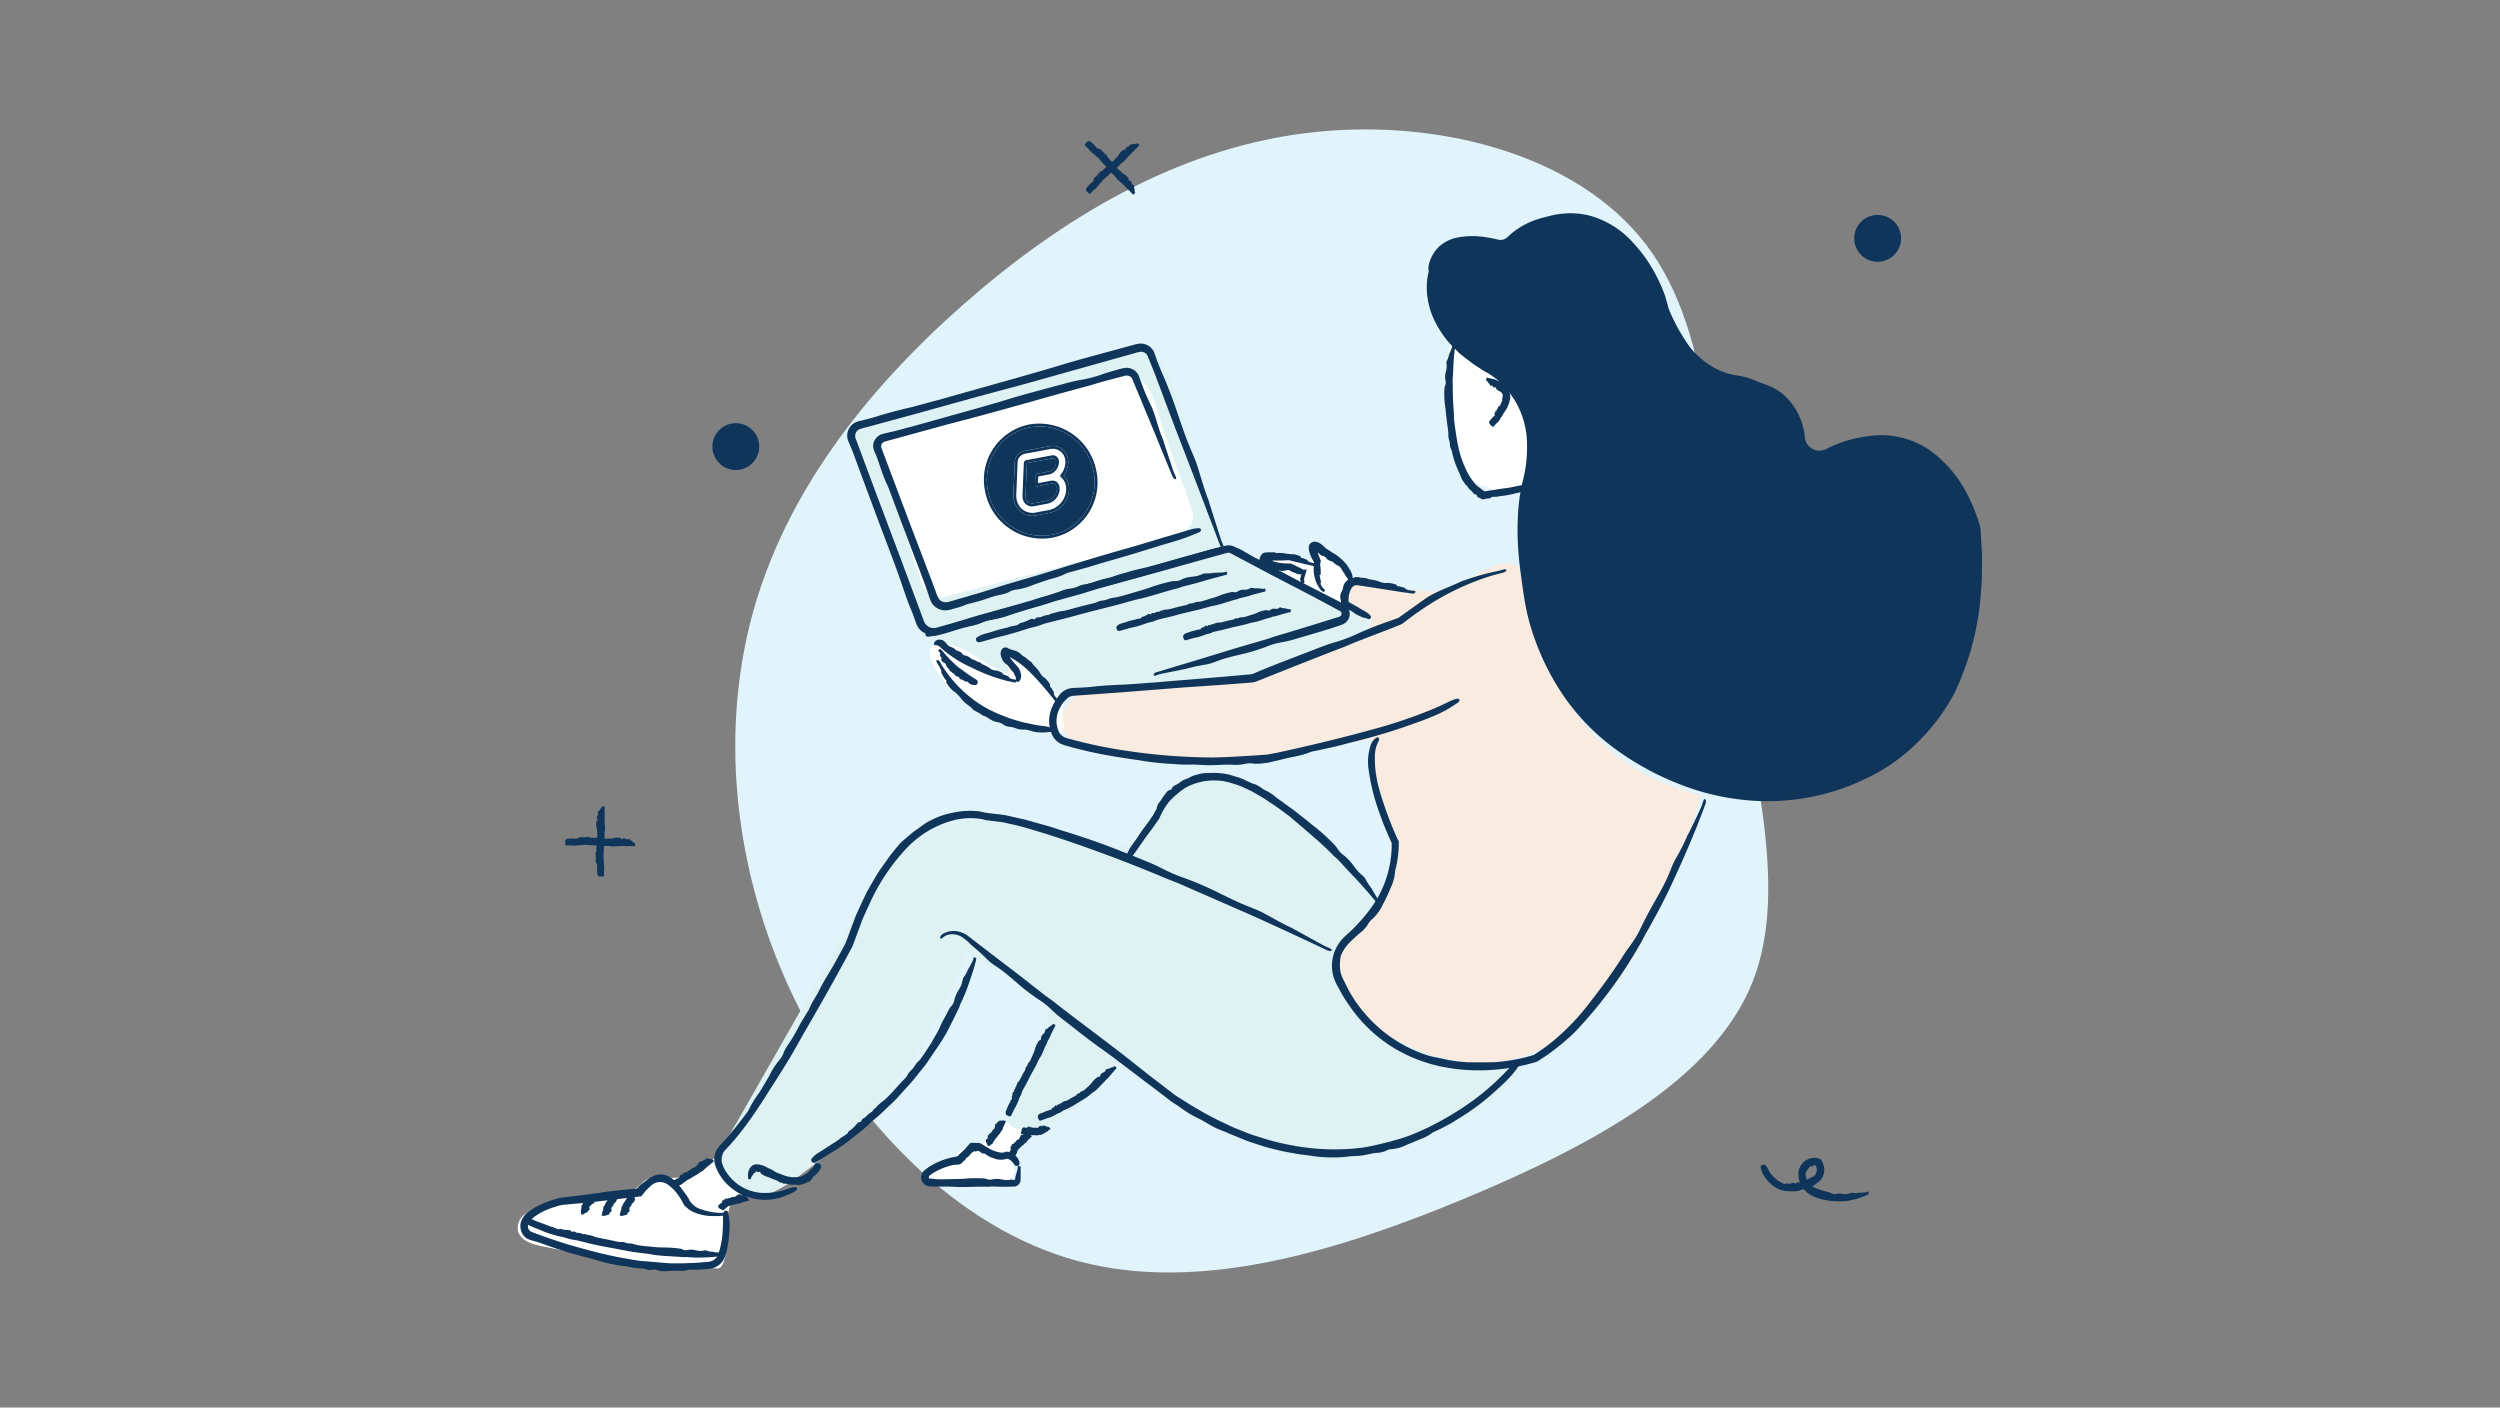 <svg xmlns="http://www.w3.org/2000/svg" width="425" height="239.286" viewBox="0 0 425 239.286">
  <rect x="0" y="0" width="425" height="239.286" fill="#808080" stroke="none"/>
  <g id="barmikor_valthatsz_billingora" transform="translate(-187.18 -2113.849)">
    <rect id="Rectangle_18839" data-name="Rectangle 18839" width="425" height="239.286" transform="translate(187.18 2113.849)" fill="none"/>
    <path id="Path_88010" data-name="Path 88010" d="M193.862,101.621c11.8,15.521,11.059,40.277,14.279,63.6,3.221,23.359,10.322,45.2,3.8,61.7-6.558,16.491-26.774,27.55-48.659,36.708-21.885,9.119-45.477,16.3-66.042,10.748-20.6-5.549-38.182-23.825-48.271-44.74s-12.65-44.467-7.1-65.033,19.169-38.065,35.776-52.733C94.294,97.2,113.89,85.4,135.852,82.646c21.962-2.794,46.214,3.453,58.01,18.974" transform="translate(273.179 2053.849)" fill="#e1f3fb"/>
    <g id="Nő_-_lebeg_laptop" data-name="Nő - lebeg, laptop" transform="translate(399.651 2233.899)">
      <g id="Group_166552" data-name="Group 166552" transform="translate(-124.472 -96.05)">
        <path id="Path_108397" data-name="Path 108397" d="M123.1,71.338c-3.612-3.41-5.2-8.388-6.649-13.139l-4.745-15.54c-.747-2.446-1.711-5.156-4.015-6.267-1.765-.851-3.848-.512-5.771-.137a305.02,305.02,0,0,0-46.02,12.8q3.672,11.808,8.12,23.356c1.508,3.914,3.164,7.929,6.187,10.838,2.417,2.327,5.53,3.769,8.58,5.169a55.89,55.89,0,0,0,11.768,4.367c5.751,1.2,11.707.553,17.545-.095,8.968-1,18.058-2.024,26.625-5.006,1.93-.671,9.864-2.859,9.727-5.486-.149-2.87-7.73-4.533-9.859-5.222C130.533,75.659,126.278,74.336,123.1,71.338Z" transform="translate(0 0)" fill="#def2f4"/>
        <path id="Path_108398" data-name="Path 108398" d="M100.807,104.48c-3.489-.5-7.722-1.94-8.154-5.438-.3-2.466,1.675-4.744,3.981-5.67s4.874-.832,7.358-.807c6.4.063,13.562.01,19.792-1.629,6.131-1.611,12.177-4.306,18.159-6.416,1.584-.559,3.529-1.809,2.964-3.39-.578-1.619-3.295-1.575-3.848-3.2a2.192,2.192,0,0,1,1.43-2.519,6.372,6.372,0,0,1,3.154-.155c3.967.473,9.289,2.132,13.064.732,4.017-1.49,9.72-7.5,13.265-1.76,1.307,2.117,1.4,4.73,1.72,7.2a34.963,34.963,0,0,0,27.436,29.7,102.523,102.523,0,0,1-8.172,21.565,60.27,60.27,0,0,1-10.682,15.805,30.284,30.284,0,0,1-16.41,8.314,26.463,26.463,0,0,1-4.747.3,27.045,27.045,0,0,1-16.613-6.366,16.725,16.725,0,0,1-5.045-6.731,9.607,9.607,0,0,1,.507-8.206c1.576-2.606,4.531-4.081,6.352-6.522,2.863-3.837,2.373-9.187,1.176-13.822s-2.985-9.33-2.281-14.065c-.052.343-4.7,1.059-5.23,1.167q-2.733.563-5.486,1.031-5.5.936-11.061,1.492c-3.406.34-7.357,1.09-10.755.615-3.469-.485-7.029-.576-10.526-1.033Q101.48,104.577,100.807,104.48Z" transform="translate(0 0)" fill="#f9ebe0"/>
        <path id="Path_108399" data-name="Path 108399" d="M112.324,109.864c-3.54,2.787-4.663,8.363-8.9,9.9a10.078,10.078,0,0,1-5.39.064c-7.326-1.463-14.43-5.4-21.82-4.295-4.9.733-9.265,3.671-12.625,7.32s-5.845,8-8.3,12.307L37.233,166.845a18.053,18.053,0,0,0-2.485,5.9,6.124,6.124,0,0,0,1.908,5.825c2.842,2.19,6.938.356,9.881-1.7a80.735,80.735,0,0,0,29.845-39.394c-.37,1.063,11.464,6.531,12.473,7.56,1.744,1.78,1.406,4.69.694,7.078a35.325,35.325,0,0,1-4.6,9.7c-1.189,1.755-2.549,4.128-1.216,5.776,1.195,1.479,3.55.985,5.275.186a28.874,28.874,0,0,0,11.305-9.37c.521-.729,1.166-1.57,2.062-1.541a2.637,2.637,0,0,1,1.124.4l14.677,7.885c5.716,3.07,11.146,7.539,17.845,8.1,4.352.363,8.64-1.005,12.793-2.356,8.851-2.879,18.672-6.6,22.459-15.1-7.277,2.371-15.486.281-22.205-3.082-5.921-2.963-12.525-8.97-8.71-16,1.541-2.842,4.112-4.958,6.619-7-4.2-7.785-11.795-13.319-18.953-18.2C123.5,108.4,117.382,105.882,112.324,109.864Z" transform="translate(0 0)" fill="#def2f4"/>
        <path id="Path_108400" data-name="Path 108400" d="M104.932,40.149c3.211,1.038,3.948,6.52,4.935,9.249l4.405,12.173c.482,1.33.9,2.989-.068,4.017-1.339,1.416-5.24,2.44-7.067,2.914L95.726,71.461,73.342,77.266a4.555,4.555,0,0,1-2.743.13c-1.235-.475-1.79-1.88-2.208-3.136l-6.26-18.81c-.427-1.283-.844-2.733-.228-3.936.629-1.227,2.091-1.728,3.415-2.113q17.883-5.2,36.1-9.124A6.828,6.828,0,0,1,104.932,40.149Z" transform="translate(0 0)" fill="#fff"/>
        <g id="Group_166507" data-name="Group 166507" transform="translate(0 0)">
          <g id="Group_166506" data-name="Group 166506" style="isolation: isolate">
            <g id="Group_166505" data-name="Group 166505">
              <path id="Path_108401" data-name="Path 108401" d="M88.175,63.61a3.222,3.222,0,0,1-2.781-.724,3.368,3.368,0,0,1-1.047-1.87,3.9,3.9,0,0,1-.074-.955l.241-5.519A2.013,2.013,0,0,1,86.1,52.655l4.323-.807a2.65,2.65,0,0,1,2.264.6,2.683,2.683,0,0,1,.851,1.522,3.184,3.184,0,0,1,.062.756,3.848,3.848,0,0,1-.791,2.125,3.02,3.02,0,0,1,.873,1.607,3.347,3.347,0,0,1,.06.839,4.2,4.2,0,0,1-3.26,3.88l-2.309.432M87.094,48.65a8.9,8.9,0,0,0-5.811,3.863,9.306,9.306,0,0,0-1.327,6.956,9.533,9.533,0,0,0,3.912,5.968,9.134,9.134,0,0,0,6.882,1.494,8.887,8.887,0,0,0,5.811-3.864A9.265,9.265,0,0,0,97.9,56.119a9.509,9.509,0,0,0-3.921-5.976,9.115,9.115,0,0,0-6.883-1.493" fill="#10355a"/>
              <path id="Path_108402" data-name="Path 108402" d="M88.078,63.125a2.724,2.724,0,0,1-2.364-.61,2.867,2.867,0,0,1-.883-1.589,3.379,3.379,0,0,1-.067-.829L85,54.569a1.537,1.537,0,0,1,1.2-1.42l4.323-.808a2.132,2.132,0,0,1,1.845.478,2.175,2.175,0,0,1,.7,1.241,2.744,2.744,0,0,1,.047.64,3.362,3.362,0,0,1-.834,2.02l-.053.184.089.175.127.1h0A2.5,2.5,0,0,1,93.2,58.55a2.891,2.891,0,0,1,.054.72,3.733,3.733,0,0,1-2.867,3.424l-2.309.431m2.347-11.277-4.323.807a2.013,2.013,0,0,0-1.588,1.887l-.241,5.519a3.9,3.9,0,0,0,.074.955,3.368,3.368,0,0,0,1.047,1.87,3.222,3.222,0,0,0,2.781.724l2.309-.432a4.2,4.2,0,0,0,3.26-3.88,3.347,3.347,0,0,0-.06-.839,3.02,3.02,0,0,0-.873-1.607,3.848,3.848,0,0,0,.791-2.125,3.184,3.184,0,0,0-.062-.756,2.683,2.683,0,0,0-.851-1.522,2.65,2.65,0,0,0-2.264-.6m.325,15.083a9.134,9.134,0,0,1-6.882-1.494,9.533,9.533,0,0,1-3.912-5.968,9.306,9.306,0,0,1,1.327-6.956,8.9,8.9,0,0,1,5.811-3.863,9.115,9.115,0,0,1,6.883,1.493A9.509,9.509,0,0,1,97.9,56.119a9.265,9.265,0,0,1-1.337,6.948,8.887,8.887,0,0,1-5.811,3.864M87,48.156a9.575,9.575,0,0,0-7.524,11.4,9.871,9.871,0,0,0,11.376,7.865A9.572,9.572,0,0,0,98.374,56.03,9.874,9.874,0,0,0,87,48.156" fill="#10355a"/>
              <path id="Path_108403" data-name="Path 108403" d="M90.839,53.918l-4.228.79-.037.043-.23,5.444a2.178,2.178,0,0,0,.028.452,1.15,1.15,0,0,0,.367.672,1.2,1.2,0,0,0,1.024.229l2.309-.431.014,0a2.2,2.2,0,0,0,1.6-1.952,1.509,1.509,0,0,0-.022-.334.852.852,0,0,0-.244-.457.83.83,0,0,0-.7-.152l-.043.008-.018,0-2.4.449-.187-.038-.1-.155,0-.008,0-.064.066-1.639a.244.244,0,0,1,.2-.228l2.023-.378.035-.007v0l.024-.015.015,0a1.647,1.647,0,0,0,.822-.572,1.715,1.715,0,0,0,.4-.979.984.984,0,0,0-.017-.262.525.525,0,0,0-.172-.324.539.539,0,0,0-.5-.1" fill="#10355a"/>
              <path id="Path_108404" data-name="Path 108404" d="M87.763,61.548a1.2,1.2,0,0,1-1.024-.229,1.15,1.15,0,0,1-.367-.672,2.178,2.178,0,0,1-.028-.452l.23-5.444.037-.043,4.228-.79a.539.539,0,0,1,.5.1.525.525,0,0,1,.172.324.984.984,0,0,1,.017.262,1.715,1.715,0,0,1-.4.979,1.647,1.647,0,0,1-.822.572l-.015,0-.024.015v0l-.035.007-2.023.378a.244.244,0,0,0-.2.228l-.066,1.639,0,.064,0,.008.1.155.187.038,2.4-.449.018,0,.043-.008a.83.83,0,0,1,.7.152.852.852,0,0,1,.244.457,1.509,1.509,0,0,1,.022.334,2.2,2.2,0,0,1-1.6,1.952l-.014,0-2.309.431m2.977-8.123-4.323.807-.144.091-.134.18-.053.138-.231,5.527a2.439,2.439,0,0,0,.041.568,1.588,1.588,0,0,0,1.964,1.3l2.308-.432a2.651,2.651,0,0,0,2-2.4,2.063,2.063,0,0,0-.038-.459A1.3,1.3,0,0,0,91.727,58a1.276,1.276,0,0,0-1.112-.268l-.008,0-.052.01-2.107.393L88.5,57l1.833-.343.017,0,.044-.008.017,0a2.1,2.1,0,0,0,1.108-.737,2.222,2.222,0,0,0,.5-1.272A1.373,1.373,0,0,0,92,54.25a1.02,1.02,0,0,0-1.259-.825" fill="#10355a"/>
            </g>
          </g>
        </g>
        <path id="Path_108405" data-name="Path 108405" d="M33.918,191.631a190.588,190.588,0,0,1-29.932-3.8c-1.645-.343-3.6-1-3.94-2.648a2.967,2.967,0,0,1,1.116-2.741,8.067,8.067,0,0,1,2.768-1.363,28.614,28.614,0,0,1,6.245-1.7l6.944-.622a6.4,6.4,0,0,0,3.069-.807c.569-.385,1-.946,1.585-1.311,1.888-1.186,4.459.088,6.558-.661a8.958,8.958,0,0,0,2.553-1.769,4.448,4.448,0,0,1,2.783-1.264l1.645,2.79a3.274,3.274,0,0,0,1.157,1.331c.295.157.632.22.938.354a1.018,1.018,0,0,1,.654.705c.078.513-1.145,1.2-1.421,1.638a8.351,8.351,0,0,0-.99,4.06C35.584,184.874,35.841,191.721,33.918,191.631Z" transform="translate(0 0)" fill="#fff"/>
        <path id="Path_108406" data-name="Path 108406" d="M84.194,167.636c-.528-.294-.895-.945-1.5-.958a1.511,1.511,0,0,0-1.128.776c-.492.676-.915,1.4-1.461,2.039a3.839,3.839,0,0,1-2.063,1.348,8.951,8.951,0,0,0-2.175.314,5.4,5.4,0,0,0-1.35,1.267,11.086,11.086,0,0,1-3.675,2.047c-.588.258-1.248.666-1.265,1.307a1.232,1.232,0,0,0,.953,1.109,3.858,3.858,0,0,0,1.562,0,35.728,35.728,0,0,1,8.972-.042,6.121,6.121,0,0,0,1.836.055,1.871,1.871,0,0,0,1.436-1.031,4.2,4.2,0,0,0-.048-1.987,6.633,6.633,0,0,1,1.271-4.04c.279-.454.7-.872.383-1.406C85.6,167.839,84.728,167.934,84.194,167.636Z" transform="translate(0 0)" fill="#fff"/>
        <path id="Path_108407" data-name="Path 108407" d="M79.55,96.988c-3.95-1.761-7.651-4.629-9.2-8.667a2.523,2.523,0,0,1,0-2.345,2.466,2.466,0,0,1,2.519-.594c3.821.76,6.756,3.862,10.432,5.153a6.447,6.447,0,0,0-.139-3.055c2.063.242,3.765,1.692,5.208,3.188s2.826,3.147,4.716,4.011a8.3,8.3,0,0,0-.3,4.078c.641,3.567-3.513,1.359-5.4.838A55.236,55.236,0,0,1,79.55,96.988Z" transform="translate(0 0)" fill="#fff"/>
        <path id="Path_108408" data-name="Path 108408" d="M139.645,71.155a9.077,9.077,0,0,0-2.785-2.077.991.991,0,0,0-.716-.129.833.833,0,0,0-.478.682,5.891,5.891,0,0,1-.132.863c-.53,1.547-4.735-.009-5.9-.216-.952-.169-2.218-.173-2.556.733a1.42,1.42,0,0,0,.364,1.4,4.171,4.171,0,0,0,1.265.84l11.423,5.726c.971-1.693,1.844-4,.9-5.828A9.261,9.261,0,0,0,139.645,71.155Z" transform="translate(0 0)" fill="#fff"/>
        <path id="Path_108409" data-name="Path 108409" d="M171.714,56.794a4.12,4.12,0,0,1-2.933,3.087c-1.627.529-2.392-.5-3.985-1.05a6.3,6.3,0,0,1-4.6-4.4,18.564,18.564,0,0,1-1.341-6.7c-.018-4.513-1.681-9.172-.166-13.423,1.955,2.355,5.336,2.887,7.842,4.643a11.821,11.821,0,0,1,4.03,5.385,25.245,25.245,0,0,1,1.461,6.643A13.6,13.6,0,0,1,171.714,56.794Z" transform="translate(0 0)" fill="#fff"/>
        <path id="Path_108410" data-name="Path 108410" d="M154.892,22.161s-3.14,9.7,9.74,16.88c.076.042.157.08.236.115,1.12.49,9.955,4.873,6.217,19.914-.009.034-.015.064-.021.1-.26,1.525-5.935,37.067,27.042,49.808a38.08,38.08,0,0,0,31.653-1.493c9.57-5.11,19.089-15.58,18.547-37.026a23.193,23.193,0,0,0-3.989-12.694c-3.555-5.1-10.083-9.856-21.346-4.913-.066.029-.132.062-.2.1h0a3.181,3.181,0,0,1-4.7-2.5c-.308-3.787-2.487-8.408-10.812-9.8,0,0-9.163-.573-12.622-14.107a1.124,1.124,0,0,0-.038-.125c-.4-1.115-6.31-17.025-19.893-12.96a13.327,13.327,0,0,0-6.072,3.188,2.162,2.162,0,0,1-2.039.584C163.56,16.467,155.812,15.255,154.892,22.161Z" transform="translate(0 0)" fill="#10355a"/>
        <g id="Group_166508" data-name="Group 166508" transform="translate(0 0)">
          <path id="Path_108411" data-name="Path 108411" d="M165.35,47.434l.1-.139a1.642,1.642,0,0,1,.385-.4c.032-.027.031-.081.064-.107.065-.052.145-.093.206-.146.012-.01.043,0,.016-.043-.141-.2-.046-.208-.008-.266s.019-.163.031-.242-.072-.213.178-.119c.082.031.052-.026.009-.085-.07-.1-.03-.115.039-.116.158,0,.068-.172.151-.223.025-.019.057-.034.085-.051.011-.006.047,0,.029-.021-.126-.158.052-.132.036-.222-.027-.138.168-.153.247-.237a1.018,1.018,0,0,0,.235-.427c.032-.079.063-.158.1-.235.044-.1.146-.21.147-.316.005-.036-.049-.082-.069-.12-.056-.1.167-.173.1-.275a.212.212,0,0,1,0-.2c.009-.022.045-.049.046-.073a1.22,1.22,0,0,0,0-.226,1.4,1.4,0,0,0-.125-.22.549.549,0,0,0-.16-.232c-.091-.069-.148-.162-.277-.187-.217-.032-.289-.217-.477-.308-.056-.032-.092-.1-.1-.236s-.114-.116-.206-.087c-.144.047-.229-.023-.316-.133a.552.552,0,0,0-.2-.2c-.062-.029-.149.032-.22.043-.027,0-.046-.024-.065-.056-.072-.127-.13-.362-.244-.344-.012,0-.016-.039-.026-.053a3.185,3.185,0,0,0-.309-.412c-.027-.032-.067.011-.1,0a.376.376,0,0,1-.014-.113,2.61,2.61,0,0,1,.041-.3c.022-.069.046-.093.065-.092a2.126,2.126,0,0,1,.251.039l.1.011.266.061a4.984,4.984,0,0,0,.5.111,2.43,2.43,0,0,1,.795.324c.053.027.133-.005.185.025a4.162,4.162,0,0,1,1.384,1.034,1.745,1.745,0,0,1,.259.555l.174.408c.029.141.056.285.073.43a2.082,2.082,0,0,1-.067.824,2.689,2.689,0,0,1-.233.752,3.578,3.578,0,0,1-.286.68l-.571.849a2.6,2.6,0,0,0-.145.326,1.918,1.918,0,0,1-.21.259c-.014.018-.036.029-.046.049-.07.137-.128.285-.211.414a2.348,2.348,0,0,1-.485.539,2.9,2.9,0,0,0-.39.431,1.524,1.524,0,0,1-.209.216c-.022.017-.086-.006-.161-.041a1.458,1.458,0,0,1-.307-.254c-.145-.144-.208-.225-.212-.256a1.062,1.062,0,0,1-.035-.326.757.757,0,0,1,.184-.238Z" fill="#10355a"/>
        </g>
        <g id="Group_166509" data-name="Group 166509" transform="translate(0 0)">
          <path id="Path_108412" data-name="Path 108412" d="M169.531,59.9l-.574.131a15.706,15.706,0,0,1-1.931.306c-.143.015-.281.073-.425.088-.288.027-.579.036-.869.051-.052,0-.111-.018-.152.032-.214.258-.472.217-.722.246-.156.017-.193.043-.47.09l-.358.062-.309-.163c-.226-.13-.293-.119-.431-.2a.46.46,0,0,1-.244-.344c-.014-.122-.135-.149-.251-.158a.459.459,0,0,1-.378-.275c-.187-.322-.531-.475-.755-.758a2.318,2.318,0,0,1-.193-.312c-.022-.039-.022-.1-.068-.113-.314-.115-.377-.436-.565-.644a3.453,3.453,0,0,1-.582-1.172c-.282-.6-.557-1.188-.784-1.8-.119-.331-.248-.658-.336-1-.137-.456-.241-.918-.351-1.377a3.7,3.7,0,0,0-.2-.437c-.153-.4-.05-.848-.205-1.239a2.963,2.963,0,0,1-.157-.928c0-.105.02-.214.009-.317l-.118-.992-.161-1.144-.138-1.3c-.06-.495-.093-.992-.181-1.487a14.371,14.371,0,0,1-.085-2.462,1.913,1.913,0,0,1,.157-.8,1.339,1.339,0,0,0,.014-.862,3.015,3.015,0,0,1,.05-1.3,6.212,6.212,0,0,0,.175-.914,6.469,6.469,0,0,0-.054-.745.741.741,0,0,1,.058-.275,3.385,3.385,0,0,0,.37-1.081c0-.041.043-.078.059-.118.16-.4.323-.8.479-1.18a1.556,1.556,0,0,0,.022-.305c0-.024.1-.058.118-.053a1.184,1.184,0,0,1,.293.084.165.165,0,0,1,.08.152l-.086.722-.023.3-.085.813c-.041.516-.092,1.032-.1,1.551-.011.843-.1,1.683-.135,2.526-.007.172.05.346.04.518a44.677,44.677,0,0,0,.167,4.587c.024.5.016.992.059,1.486.065.715.179,1.422.285,2.128s.209,1.411.354,2.108a20.916,20.916,0,0,0,.546,2.12,19.337,19.337,0,0,0,.794,1.986,10.733,10.733,0,0,0,1.62,2.561,4.646,4.646,0,0,0,.816.676,4.043,4.043,0,0,0,.389.305l.2.144.133.1c.019.012.027.042.05.031-.011-.009.344-.06.552-.1l.714-.118c.772-.115,1.542-.257,2.322-.342.628-.069,1.243-.219,1.862-.344.32-.064.639-.136.962-.187a.481.481,0,0,1,.292.09.506.506,0,0,1,.182.368c.033.2.006.311-.055.348a3.813,3.813,0,0,1-.671.391,8.415,8.415,0,0,1-1.028.226Z" fill="#10355a"/>
        </g>
        <g id="Group_166510" data-name="Group 166510" transform="translate(0 0)">
          <path id="Path_108413" data-name="Path 108413" d="M168.617,15.976a13.44,13.44,0,0,1,4.757-2.7c.36-.121.722-.227,1.1-.318l1.058-.273a14.4,14.4,0,0,1,2.238-.371,13.248,13.248,0,0,1,4.533.358,15.476,15.476,0,0,1,7.533,4.829,23.749,23.749,0,0,1,2.435,3.137,28.9,28.9,0,0,1,1.9,3.47c.275.6.534,1.2.766,1.828a5.333,5.333,0,0,1,.171.511l.133.46.265.92a6.594,6.594,0,0,0,.432,1.3,32.787,32.787,0,0,0,3.154,5.616,13.629,13.629,0,0,0,5.085,4.16,10.666,10.666,0,0,0,2.9.886,12.793,12.793,0,0,1,3.292.9,9.387,9.387,0,0,0,1.166.45c.413.166.841.323,1.231.464a8.808,8.808,0,0,1,3.333,2.4,11.2,11.2,0,0,1,2.308,4.164,13.448,13.448,0,0,1,.445,2.3,2.424,2.424,0,0,0,.743,1.464,2.482,2.482,0,0,0,2.167.639,3.3,3.3,0,0,0,.424-.109,3.887,3.887,0,0,0,.465-.227,21.024,21.024,0,0,1,7.124-2.105,14.5,14.5,0,0,1,11.016,2.956,20.814,20.814,0,0,1,5.545,6.749,28.967,28.967,0,0,1,1.749,3.989c.122.343.234.689.34,1.038a6.846,6.846,0,0,1,.279,1.158l.118,2.152.122,2.321-.017,2.326c-.019.775.016,1.551-.049,2.325l-.174,2.322A46.722,46.722,0,0,1,245.952,89.8c-.266.655-.481,1.33-.76,1.981l-.883,1.936a33.591,33.591,0,0,1-6.825,8.968,30.419,30.419,0,0,1-6.885,4.971c-.812.475-1.694.812-2.532,1.234a37.35,37.35,0,0,1-8.621,2.668,38.08,38.08,0,0,1-10.415.485,41.1,41.1,0,0,1-11.5-2.732,47.532,47.532,0,0,1-11.771-6.616,37.694,37.694,0,0,1-7.728-8.076,42.686,42.686,0,0,1-5.112-9.937,37.256,37.256,0,0,1-1.8-7.019c-.387-2.565-.773-5.148-.984-7.748a45.652,45.652,0,0,1-.1-5.895,32.036,32.036,0,0,1,.741-5.88,23.074,23.074,0,0,0,.739-8.088,14.581,14.581,0,0,0-2.068-6.089l-.675-1c-.237-.326-.5-.631-.745-.951a12.777,12.777,0,0,0-3.82-2.974c-.691-.473-1.406-.906-2.086-1.4-.651-.53-1.354-1-1.987-1.557-.274-.247-.521-.527-.786-.787a14.609,14.609,0,0,1-4.5-9.763,13.2,13.2,0,0,1,.153-2.707,1.333,1.333,0,0,1,.241-.553.6.6,0,0,1,.2.455c0,.35-.042.809-.075,1.224a12.394,12.394,0,0,0,1.158,6.129,14.635,14.635,0,0,0,1.365,2.257,20.47,20.47,0,0,0,5.25,4.891l1.476.908.369.228.352.17a8.515,8.515,0,0,1,.85.463,12.809,12.809,0,0,1,2.884,2.431,14.421,14.421,0,0,1,2.083,3.124c.231.579.512,1.144.7,1.737a17.867,17.867,0,0,1,.493,1.8,21.394,21.394,0,0,1,.362,5.983c-.136.981-.191,1.981-.4,2.946l-.3,1.45-.152.724c-.032.128-.073.426-.1.638a53.887,53.887,0,0,0-.284,11.388c.108,1.556.387,3.093.619,4.629a47.529,47.529,0,0,0,2.789,9.97,39.924,39.924,0,0,0,5.109,8.954,40.833,40.833,0,0,0,16.189,12.491,39.964,39.964,0,0,0,12.9,3.515,36.132,36.132,0,0,0,18.913-3.26,32.6,32.6,0,0,0,14.2-12.766,36.641,36.641,0,0,0,3.855-9.21c.226-.805.373-1.633.564-2.448.086-.41.189-.817.262-1.23l.18-1.246c.11-.832.262-1.659.337-2.5l.185-2.516c.083-.825.079-1.656.083-2.487l.018-2.491-.13-2.49-.067-1.246-.034-.622a2.526,2.526,0,0,0-.083-.5A25.2,25.2,0,0,0,243,57.058a15.373,15.373,0,0,0-5.348-4.4,13.956,13.956,0,0,0-6.77-1.278,22.28,22.28,0,0,0-6.85,1.649l-.828.331-.4.191a2.891,2.891,0,0,1-.5.186,3.671,3.671,0,0,1-2.1,0,3.837,3.837,0,0,1-1.774-1.127,3.69,3.69,0,0,1-.864-1.921,9.448,9.448,0,0,0-1.514-4.6,9.636,9.636,0,0,0-3.621-3.145,16.84,16.84,0,0,0-4.429-1.52l-.581-.119-.241-.049-.346-.045a11.088,11.088,0,0,1-1.268-.295,13.316,13.316,0,0,1-2.36-.985,13.659,13.659,0,0,1-1.719-1.094,17.156,17.156,0,0,1-4.6-5.09,12.978,12.978,0,0,1-.828-1.5,13.51,13.51,0,0,1-.718-1.551l-.626-1.588-.492-1.629a22.1,22.1,0,0,0-2.1-4.758A25.106,25.106,0,0,0,189.1,18.46a14.053,14.053,0,0,0-8.729-4.935,12.641,12.641,0,0,0-4.1.2c-.34.058-.672.166-1.009.246l-.55.136-.491.129a13.586,13.586,0,0,0-1.934.72,12.636,12.636,0,0,0-1.792,1c-.277.2-.553.395-.81.614-.135.1-.254.222-.378.335l-.186.171c-.068.064-.162.155-.25.223a2.879,2.879,0,0,1-1.256.586,2.785,2.785,0,0,1-.706.043,3.807,3.807,0,0,1-.639-.111,20.7,20.7,0,0,0-2.059-.381,13.184,13.184,0,0,0-4.232.053,5.633,5.633,0,0,0-3.387,1.95c-.181.31-.42.592-.581.924a7.271,7.271,0,0,0-.449,1.015c-.148.461-.371.91-.569.781s-.192-.581-.085-1.2a6.248,6.248,0,0,1,1.7-3,6.46,6.46,0,0,1,3.127-1.571,14,14,0,0,1,4.88-.061c.4.064.8.126,1.194.211.2.038.395.083.592.13l.295.069a2.29,2.29,0,0,0,.227.042,1.633,1.633,0,0,0,.886-.154,3.2,3.2,0,0,0,.814-.643Z" fill="#10355a"/>
        </g>
        <g id="Group_166511" data-name="Group 166511" transform="translate(0 0)">
          <path id="Path_108414" data-name="Path 108414" d="M152.347,99.016c-.839.318-1.69.6-2.539.88-2.815.943-5.677,1.724-8.554,2.429-.635.163-1.265.354-1.9.5-1.277.307-2.562.571-3.844.848a3.428,3.428,0,0,0-.683.165,15.467,15.467,0,0,1-3.246.875c-1.149.244-2.282.556-3.432.813l-.409.1c-.238.053-.337.047-.484.072l-.831.1a6.892,6.892,0,0,1-1.679-.02,3.9,3.9,0,0,0-1.244.112,7.609,7.609,0,0,1-1.962.125c-1.512-.093-3.017.131-4.528.059L115.454,106a4.347,4.347,0,0,0-.562-.031,26.477,26.477,0,0,1-3.672-.106,46.2,46.2,0,0,1-5.637-.631c-2.857-.4-5.712-.849-8.532-1.489q-1.143-.258-2.28-.552l-1.135-.309a10.254,10.254,0,0,1-1.2-.39,3.278,3.278,0,0,1-1.427-1.281,5.379,5.379,0,0,1-.578-1.7,5.782,5.782,0,0,1,.487-3.424,8.779,8.779,0,0,1,1.188-1.949,3.12,3.12,0,0,1,1.379-1,3.2,3.2,0,0,1,.85-.182l.7-.03c.937-.039,1.872-.08,2.8-.193,1.4-.172,2.809-.241,4.217-.314l1.4-.053,4.5-.324,5.2-.434,5.9-.484,3.368-.292,1.684-.156a3.076,3.076,0,0,0,1.446-.366c3.422-1.447,6.909-2.723,10.367-4.073,1.135-.443,2.262-.844,3.425-1.172a26.6,26.6,0,0,0,3.641-1.427c1.8-.808,3.634-1.507,5.492-2.153l.98-.345c.176.006.528-.3.8-.477.579-.4,1.133-.833,1.721-1.219.921-.652,1.822-1.336,2.77-1.957a10.831,10.831,0,0,1,1.117-.616c1.515-.767,3.1-1.335,4.636-2.059.168-.079.355-.118.531-.183a39.6,39.6,0,0,1,5.384-1.507c.45-.092.9-.244,1.349-.33.112-.02.328.029.321.054a.461.461,0,0,1-.152.333,2.03,2.03,0,0,1-.6.226c-1.062.254-2.126.559-3.173.917l-1.293.478c-1.15.457-2.3.925-3.409,1.482a45.594,45.594,0,0,0-6.1,3.572q-1.187.817-2.322,1.7l-.574.435a2.8,2.8,0,0,1-.5.26l-.363.146-1.365.536-5.459,2.1c-.744.287-1.465.634-2.209.918-3.315,1.268-6.615,2.574-9.913,3.883l-4.94,1.965a3.479,3.479,0,0,1-.84.22l-.711.062-1.326.106-2.651.205-6.891.47-9.974.785-4.986.364-2.494.178-1.246.089a1.983,1.983,0,0,0-.908.257A4.891,4.891,0,0,0,92.266,96.2a4.782,4.782,0,0,0-.654,2.143,4.481,4.481,0,0,0,.438,2.141,2.032,2.032,0,0,0,.654.707,3.292,3.292,0,0,0,1.016.389,79.331,79.331,0,0,0,9.854,2.063,100.874,100.874,0,0,0,14.528,1.125c1.726-.015,3.448-.11,5.169-.218.815-.031,1.629-.1,2.443-.154l1.221-.084c.179-.015.464-.026.554-.045l.6-.111.966-.181c2.187-.461,4.363-.976,6.54-1.482,3.514-.826,7.005-1.732,10.479-2.69a83.977,83.977,0,0,0,8.223-2.746c1.391-.535,2.748-1.141,4.07-1.79a6.538,6.538,0,0,1,1.13-.442c.252-.077.534-.087.6.128.061.2-.085.393-.348.562l-1.427.924c-.493.276-.991.546-1.5.8a46.539,46.539,0,0,1-4.479,1.776Z" fill="#10355a"/>
        </g>
        <g id="Group_166512" data-name="Group 166512" transform="translate(0 0)">
          <path id="Path_108415" data-name="Path 108415" d="M146.12,108.741q.246,1.121.576,2.227a64.925,64.925,0,0,0,2.665,7.193l.185.4.249.5-.01.961a18.8,18.8,0,0,1-.476,3.489,2.76,2.76,0,0,0-.141.613,7.821,7.821,0,0,1-.8,2.909,25.48,25.48,0,0,1-1.359,2.87,7.189,7.189,0,0,1-1.793,2.4,2.9,2.9,0,0,0-.689.878,5.04,5.04,0,0,1-1.184,1.3c-.522.431-1.011.89-1.508,1.345a7.952,7.952,0,0,0-1.157,1.315,5.846,5.846,0,0,0-.6,1.027,1.989,1.989,0,0,0-.154.4,7.382,7.382,0,0,0-.016,2.775,7.547,7.547,0,0,0,.375,1c.137.323.357.7.524,1.053a18.545,18.545,0,0,0,1.152,2.108,24.152,24.152,0,0,0,4.8,5.508c.492.44,1.042.809,1.559,1.218.559.35,1.088.75,1.669,1.065a22.46,22.46,0,0,0,4.922,2.186c.58.159,1.172.277,1.765.378a26.008,26.008,0,0,0,4.744.721c1.216,0,2.418.045,3.631.01.4-.01.806-.007,1.208-.031a31.987,31.987,0,0,0,3.847-.539c.734-.149,1.462-.33,2.176-.537l.481-.15.411-.272.932-.619a33.26,33.26,0,0,0,3.916-3.25,39.043,39.043,0,0,0,3.918-4.329c1.976-2.535,3.906-5.115,5.646-7.833.56-.9,1.152-1.754,1.781-2.6a17.456,17.456,0,0,0,1.7-2.952c.743-1.548,1.569-3.046,2.416-4.54.605-1.056,1.194-2.125,1.727-3.221.427-.88.766-1.8,1.147-2.7.146-.336.313-.667.487-.99a35.374,35.374,0,0,0,2-3.932c.058-.151.157-.287.23-.433.732-1.464,1.449-2.938,2.12-4.437.166-.372.265-.778.407-1.165.035-.093.18-.244.2-.231.091.067.21.164.218.286a1.587,1.587,0,0,1-.1.588c-.333.939-.7,1.863-1.058,2.788l-.447,1.152-1.277,3.072c-.82,1.939-1.69,3.856-2.562,5.771-1.423,3.119-3.023,6.156-4.73,9.132-.351.607-.638,1.252-1.006,1.85a75.967,75.967,0,0,1-11.2,15.079,40.032,40.032,0,0,1-4.771,3.918l-.943.615-.488.32a3.154,3.154,0,0,1-.676.248c-.726.214-1.45.39-2.181.545a34.565,34.565,0,0,1-4.422.653,32.007,32.007,0,0,1-8.912-.486,25.605,25.605,0,0,1-8.566-3.375,24.576,24.576,0,0,1-6.661-6.151,32.128,32.128,0,0,1-1.826-2.721l-.782-1.435a7.947,7.947,0,0,1-.695-1.564,6.775,6.775,0,0,1,1.514-6.524c.591-.628,1.166-1.051,1.684-1.59.533-.517,1.032-1.066,1.527-1.615a23.92,23.92,0,0,0,2.515-3.35c.156-.232.288-.478.424-.722a18.522,18.522,0,0,0,1.89-5.339,16.24,16.24,0,0,0,.257-1.889,7.757,7.757,0,0,0,.056-.951l.015-.814-.518-1.128-.549-1.289q-.533-1.3-.99-2.621a35.025,35.025,0,0,1-1.89-7.553,9.024,9.024,0,0,1,.418-4.2,2.732,2.732,0,0,1,.743-1c.216-.171.465-.262.584-.064a.519.519,0,0,1-.081.592,5.639,5.639,0,0,0-.58,2.66,17.7,17.7,0,0,0,.391,4.024Z" fill="#10355a"/>
        </g>
        <g id="Group_166513" data-name="Group 166513" transform="translate(0 0)">
          <path id="Path_108416" data-name="Path 108416" d="M38.91,179.427a8.9,8.9,0,0,1-2.47-1.382,8.443,8.443,0,0,1-2.789-3.764,3.366,3.366,0,0,1,.057-2.545,3.434,3.434,0,0,1,.741-1.07l.743-.8a18.075,18.075,0,0,0,1.248-1.485c.838-.99,1.631-2.026,2.413-3.074a3,3,0,0,0,.4-.574,17.451,17.451,0,0,1,1.742-2.861c.629-.987,1.212-2,1.8-3.015a13.178,13.178,0,0,1,1.811-2.787,3.431,3.431,0,0,0,.6-1.085,7.756,7.756,0,0,1,.972-1.694c.865-1.232,1.481-2.609,2.255-3.9l.812-1.315a3.02,3.02,0,0,0,.29-.48c.429-1.149,1.185-2.131,1.719-3.223.837-1.7,1.879-3.258,2.793-4.9l1.034-1.888.507-.949c.071-.139.2-.372.2-.386l.189-.51,1.513-4.085c.67-1.424,1.3-2.869,2.011-4.272l1.617-2.784c.566-.912,1.239-1.76,1.848-2.646.385-.606.873-1.142,1.316-1.715.305-.372.625-.733.949-1.088l1.106-.94c.376-.3.722-.637,1.116-.916s.793-.551,1.178-.845a10.039,10.039,0,0,1,1.881-1.13,12.555,12.555,0,0,1,2.041-.811,11.613,11.613,0,0,1,1.419-.336,13.1,13.1,0,0,1,4.669-.216c1.583.434,3.518.373,5.187.835.972.226,1.958.412,2.917.677l2.871.812c1.1.286,2.165.68,3.251,1.011s2.167.675,3.237,1.042c3.558,1.155,7.018,2.564,10.477,3.962a35.211,35.211,0,0,1,3.309,1.51,26.917,26.917,0,0,0,3.624,1.517,58.876,58.876,0,0,1,5.442,2.345c1.259.615,2.515,1.242,3.794,1.814,1.028.458,2.085.852,3.123,1.29.389.165.768.36,1.141.557,1.492.788,2.917,1.683,4.482,2.36.17.074.323.189.488.28l4.936,2.707c.408.224.858.386,1.279.593.1.051.258.222.241.239a.457.457,0,0,1-.331.175,2.061,2.061,0,0,1-.643-.2l-3.065-1.455-1.28-.59-3.437-1.6c-2.179-1-4.365-2-6.563-2.96l-10.735-4.695-2.229-.88c-6.546-2.765-13.21-5.256-19.943-7.427-2.195-.653-4.378-1.379-6.6-1.836-.4-.087-.8-.195-1.205-.264l-1.205-.153-1.205-.154-.413-.053-.336-.086a5.037,5.037,0,0,0-.557-.109,11.616,11.616,0,0,0-4.67.251,16.885,16.885,0,0,0-8.1,4.945,34.237,34.237,0,0,0-5.687,8.343l-1.054,2.286-.523,1.145-.437,1.184-.876,2.368-.22.592-.11.295-.027.075a1.242,1.242,0,0,1-.061.15l-.084.158-.6,1.129c-2.323,4.331-4.742,8.606-7.208,12.856-.884,1.5-1.695,3.047-2.593,4.543-.833,1.425-1.727,2.816-2.607,4.214l-.541.833c-1.2,1.912-2.407,3.822-3.729,5.665a46.063,46.063,0,0,1-3.419,4.337l-.924,1a2.171,2.171,0,0,0-.538,1.916,5.71,5.71,0,0,0,.412,1.106,7.79,7.79,0,0,0,6.492,4.186,11.207,11.207,0,0,0,4.184-.646,7.469,7.469,0,0,1,1.153-.321c.256-.052.537-.035.584.185.044.2-.122.383-.4.528a11.882,11.882,0,0,1-1.553.738l-.813.31-.854.2a9.263,9.263,0,0,1-4.974-.381Z" fill="#10355a"/>
        </g>
        <g id="Group_166514" data-name="Group 166514" transform="translate(0 0)">
          <path id="Path_108417" data-name="Path 108417" d="M51.777,171.572l.636-.421c.7-.472,1.437-.877,2.116-1.375.154-.106.284-.246.438-.35l.942-.608c.057-.037.132-.056.154-.128.115-.37.415-.5.672-.693a5.444,5.444,0,0,0,.72-.7c.218-.232.36-.55.764-.556.131,0,.2-.136.24-.261a.64.64,0,0,1,.4-.389c.406-.181.615-.589.963-.835l.367-.247c.045-.03.112-.04.131-.092.144-.352.492-.486.7-.766a7.256,7.256,0,0,1,1.208-1.049,19.03,19.03,0,0,0,1.728-1.727l.89-.978,1.231-1.315a4.616,4.616,0,0,0,.3-.526c.274-.461.765-.752,1.026-1.222a4.964,4.964,0,0,1,.749-.942,2.724,2.724,0,0,0,.28-.289c.253-.345.5-.692.744-1.046l.813-1.243c.319-.461.583-.959.865-1.444.311-.561.641-1.111.906-1.7.392-.988.981-1.868,1.439-2.818a3.069,3.069,0,0,1,.576-.865,2.194,2.194,0,0,0,.471-1.009,5.255,5.255,0,0,1,.65-1.549,6.053,6.053,0,0,0,.553-1.065,9.537,9.537,0,0,0,.235-.935,1.244,1.244,0,0,1,.16-.325,5.069,5.069,0,0,0,.71-1.283c.012-.052.068-.091.094-.139.259-.481.541-.96.769-1.466a2.036,2.036,0,0,0,.08-.4c.009-.032.108-.078.129-.072a.747.747,0,0,1,.281.126.267.267,0,0,1,.052.223c-.078.326-.159.656-.255.971l-.106.4c-.1.358-.217.708-.333,1.059-.206.671-.448,1.327-.671,1.989a28.978,28.978,0,0,1-1.31,3.149c-.1.208-.145.443-.25.651-.454.93-.885,1.869-1.367,2.785l-.7,1.384-.794,1.333c-.361.567-.725,1.131-1.113,1.679l-1.636,2.413c-.587.773-1.216,1.515-1.821,2.273-.6.8-1.319,1.5-1.978,2.249a29.12,29.12,0,0,1-2.021,2.15c-1.041.966-2.027,1.991-3.148,2.866-.385.323-.723.7-1.1,1.038-.355.318-.731.612-1.1.916l-.228.173c-.509.4-1.009.822-1.53,1.214a25.617,25.617,0,0,1-2.576,1.819c-.739.413-1.438.888-2.157,1.334-.371.23-.74.466-1.12.681a.694.694,0,0,1-.377.059c-.091-.005-.214-.076-.31-.276s-.084-.307-.021-.374a6.355,6.355,0,0,1,.693-.715c.363-.278.763-.495,1.148-.738Z" fill="#10355a"/>
        </g>
        <g id="Group_166515" data-name="Group 166515" transform="translate(0 0)">
          <path id="Path_108418" data-name="Path 108418" d="M166.549,161.187c-.484.44-.97.879-1.473,1.3a39.546,39.546,0,0,1-5.295,3.785l-1.227.765c-.855.443-1.7.91-2.584,1.29a1.789,1.789,0,0,0-.459.235,7.239,7.239,0,0,1-2.192,1.145c-.791.349-1.594.675-2.4,1.015a6.568,6.568,0,0,1-2.376.638,1.948,1.948,0,0,0-.883.252,4.14,4.14,0,0,1-1.4.363c-1.119.047-2.176.466-3.294.513l-1.143.065a1.753,1.753,0,0,0-.413.026,16.341,16.341,0,0,1-2.7.18,22.715,22.715,0,0,1-4.156-.327l-1.577-.192-1.563-.279a31.446,31.446,0,0,1-3.1-.676c-1.119-.246-2.2-.634-3.283-.984a23.1,23.1,0,0,1-2.178-.819c-.714-.3-1.445-.564-2.148-.889-.467-.22-.959-.385-1.439-.581-1.294-.5-2.4-1.347-3.639-1.935a17.036,17.036,0,0,1-2.664-1.583c-.285-.191-.554-.4-.842-.59l-.694-.444a4.3,4.3,0,0,1-.372-.249l-.322-.253-1.294-1-3.022-2.288-3.423-2.6c-1.311-.982-2.614-1.975-3.951-2.921-2.206-1.561-4.3-3.269-6.437-4.915a19.274,19.274,0,0,1-1.991-1.726,14.142,14.142,0,0,0-2.256-1.731,34.056,34.056,0,0,1-3.4-2.622c-.767-.665-1.535-1.333-2.335-1.958-.642-.5-1.337-.936-2-1.412a7.779,7.779,0,0,1-.7-.591A31.687,31.687,0,0,0,77.2,136.73a3.429,3.429,0,0,1-.293-.286,7.184,7.184,0,0,0-1.6-1.279,3.143,3.143,0,0,0-2.114-.261,2.277,2.277,0,0,0-.987.557.851.851,0,0,1-.279.14.379.379,0,0,1-.073-.372,1.189,1.189,0,0,1,.467-.482,3.657,3.657,0,0,1,3.015-.276,4.348,4.348,0,0,1,1.11.547l2.209,1.706L82.8,139.9c2.272,1.7,4.486,3.466,6.721,5.21.457.357.954.662,1.409,1.02,4.058,3.189,8.224,6.236,12.3,9.4l3.944,3.117,2.888,2.216,1.446,1.106.361.277.336.209.764.476a63.755,63.755,0,0,0,6.241,3.564c1.118.518,2.211,1.1,3.369,1.525l1.717.687c.573.227,1.168.39,1.752.587a44.565,44.565,0,0,0,7.077,1.669,38.466,38.466,0,0,0,10.473.139,36.894,36.894,0,0,0,3.643-.771c.573-.129,1.143-.269,1.705-.443s1.136-.3,1.689-.5l.668-.23c.757-.268,1.495-.582,2.225-.917.741-.308,1.45-.685,2.172-1.035a52.051,52.051,0,0,0,6.625-4.054,40.672,40.672,0,0,0,4.766-4.053c.772-.752,1.509-1.54,2.228-2.335a4.123,4.123,0,0,1,.677-.574.375.375,0,0,1,.516-.008.408.408,0,0,1-.007.536,17.456,17.456,0,0,1-1.455,2,30.7,30.7,0,0,1-2.5,2.467Z" fill="#10355a"/>
        </g>
        <g id="Group_166516" data-name="Group 166516" transform="translate(0 0)">
          <path id="Path_108419" data-name="Path 108419" d="M51.363,174.838c-.041.079-.088.154-.135.229a2.545,2.545,0,0,1-.588.654c-.047.044-.075.11-.127.15-.108.077-.226.139-.337.208-.02.012-.056.006-.045.055.052.245-.09.257-.181.324s-.153.207-.239.3-.123.271-.345.1c-.071-.058-.089.016-.1.1-.013.135-.085.147-.168.127-.193-.056-.279.15-.444.168l-.169,0c-.02,0-.05-.028-.06,0-.07.227-.241.086-.352.162-.179.123-.4,0-.593,0-.3-.017-.583-.007-.874-.009a2.158,2.158,0,0,1-.46-.061c-.206-.042-.407-.1-.611-.134a1.206,1.206,0,0,0-.218.035c-.193.016-.317-.237-.512-.206a.584.584,0,0,1-.39-.124c-.041-.022-.069-.075-.108-.1a3.713,3.713,0,0,0-.386-.188c-.153-.061-.312-.107-.468-.163a4.583,4.583,0,0,1-.515-.216,3.1,3.1,0,0,0-.6-.222,1.6,1.6,0,0,1-.49-.205l-.386-.241a.376.376,0,0,1-.192-.255c-.048-.162-.173-.14-.273-.092-.178.051-.2.03-.3-.046a.213.213,0,0,0-.226-.046c-.047.04-.025.136-.017.19,0,.02-.029.022-.058.033-.121.018-.366.143-.337.292,0,.016-.037.03-.051.046a2.261,2.261,0,0,0-.331.541c-.021.049.034.089.036.136,0,.012-.08.054-.1.059a1.419,1.419,0,0,1-.3.031c-.075-.015-.1-.035-.11-.063a2.48,2.48,0,0,1-.036-.382l-.012-.161a3.229,3.229,0,0,1,.037-.457,1.986,1.986,0,0,1,.458-1.042,1.3,1.3,0,0,1,.888-.431l.486.028c.124.029.234.067.351.1.1.026.2,0,.278.042.366.161.688.344.993.482a8.047,8.047,0,0,1,.817.4,3.514,3.514,0,0,0,.5.317l.783.316.781.28a4.828,4.828,0,0,0,.823.189,5.456,5.456,0,0,0,.817.031,3.961,3.961,0,0,0,1.156-.156,1.182,1.182,0,0,0,.352-.224,2.5,2.5,0,0,1,.353-.159.459.459,0,0,0,.069-.037l.386-.369c.211-.193.392-.407.618-.593a2.431,2.431,0,0,0,.409-.562c.057-.1.117-.209.18-.3.017-.024.092-.03.173-.017a1.693,1.693,0,0,1,.38.127c.187.08.271.141.279.18a1.014,1.014,0,0,1,.064.4,1.356,1.356,0,0,1-.231.414Z" fill="#10355a"/>
        </g>
        <g id="Group_166517" data-name="Group 166517" transform="translate(0 0)">
          <path id="Path_108420" data-name="Path 108420" d="M105,118.9l.544-.81c.593-.9,1.241-1.766,1.884-2.631.143-.192.252-.409.395-.6a2.138,2.138,0,0,0,.337-.521c.121-.219.227-.445.36-.655.048-.076.121-.145.123-.237a2,2,0,0,1,.555-1.167c.243-.381.5-.756.759-1.136.281-.32.464-.769.975-.847.161-.029.263-.193.337-.346a1.031,1.031,0,0,1,.583-.488c.537-.243.948-.686,1.491-.92l.561-.221c.068-.027.155-.018.207-.069a3.576,3.576,0,0,1,1.317-.543,6.2,6.2,0,0,1,2.175-.3,12.587,12.587,0,0,1,3.312.263l1.692.515c.766.235,1.447.646,2.179.946.239.108.512.151.748.265.644.28,1.151.8,1.8,1.067a6.5,6.5,0,0,1,1.313.853c.138.105.261.232.4.33q.691.465,1.351.969l1.561,1.119,1.706,1.35c.666.5,1.277,1.056,1.946,1.548a33.1,33.1,0,0,1,3.028,2.757,5.081,5.081,0,0,1,.838,1.043,3.88,3.88,0,0,0,1.016,1.012,8.487,8.487,0,0,1,1.5,1.56,15.354,15.354,0,0,0,.952,1.21c.277.3.613.552.906.841a1.962,1.962,0,0,1,.281.37A9.214,9.214,0,0,0,145.141,127a.985.985,0,0,1,.1.185l1.053,1.786a4.379,4.379,0,0,0,.337.385.194.194,0,0,1-.013.159.706.706,0,0,1-.284.127.331.331,0,0,1-.227-.121l-.784-.941-.335-.383-.893-1.042c-.574-.652-1.149-1.305-1.754-1.929-.987-1.014-1.927-2.07-2.9-3.1-.2-.211-.45-.368-.651-.576-1.773-1.87-3.766-3.5-5.7-5.181l-1.9-1.623c-.972-.7-1.916-1.458-2.931-2.089l-1.492-1-1.545-.891a14.142,14.142,0,0,0-1.639-.807,9.456,9.456,0,0,0-1.688-.662,14.935,14.935,0,0,0-1.706-.464,9.75,9.75,0,0,0-1.731-.156,10.025,10.025,0,0,0-4.858,1.206,9.84,9.84,0,0,0-1.446,1.069,15.805,15.805,0,0,0-1.245,1.155l-.225.256a12.159,12.159,0,0,0-1.233,1.956l-.193.425-.1.211-.049.106a1.128,1.128,0,0,1-.11.212l-.583.836c-.38.541-.766,1.077-1.168,1.6-.644.845-1.23,1.733-1.843,2.6-.316.449-.628.9-.96,1.339a1.042,1.042,0,0,1-.38.282.384.384,0,0,1-.422-.093c-.157-.133-.192-.258-.146-.364a9.514,9.514,0,0,1,.508-1.14c.3-.5.658-.962.991-1.439Z" fill="#10355a"/>
        </g>
        <g id="Group_166518" data-name="Group 166518" transform="translate(0 0)">
          <path id="Path_108421" data-name="Path 108421" d="M84.075,90.083c-.514-.579-.129-.185-.62-.788a1.528,1.528,0,0,0-.277-.314,1.777,1.777,0,0,1-.575-.509,2.932,2.932,0,0,1-.446-1.021,1.243,1.243,0,0,1,.195-1.1.763.763,0,0,1,1.112-.093,5.611,5.611,0,0,0,1.069.347,2.309,2.309,0,0,1,1.022.611c.661.628.311.149.992.737.229.206-.1-.033.486.39.9.675.018.1.813.867,1.186,1.2.769,1.086,1.328,1.678.443.48.227.126.687.593a4.421,4.421,0,0,1,.463.574c.56.806-.249.194.418.918a2.186,2.186,0,0,1,.172.278c.592.91-.1.26.487,1.163.145.224.349.41.508.626a.276.276,0,0,1,.021.212.536.536,0,0,1-.315.082.714.714,0,0,1-.307-.238l-.435-.559-.511-.615c-.46-.549.028.013-.435-.535-.442-.517-1.4-1.657-2.4-2.673a17.806,17.806,0,0,0-2.411-2.128c-.193-.108-.5-.348-.9-.572-.574-.339-.423-.246-.487-.264-.043.015-.007.069,0,.081l0,0,.045.067a1.415,1.415,0,0,0,.1.138l.2.258c.127.162.259.3.357.419.678.739.6.648.479.529a.983.983,0,0,0-.114-.11l.1.11.118.128a1.155,1.155,0,0,1,.274.4,2.5,2.5,0,0,1,.18.434c-.02-.023,0-.079.111.48a1.441,1.441,0,0,1-.225,1.023c-.143.22-.4.3-.528.117a.535.535,0,0,1-.127-.444.585.585,0,0,0-.109-.442,1.842,1.842,0,0,1-.21-.419c-.18-.4-.19-.3-.2-.322C84.176,90.192,84.2,90.224,84.075,90.083Z" fill="#10355a"/>
        </g>
        <g id="Group_166519" data-name="Group 166519" transform="translate(0 0)">
          <path id="Path_108422" data-name="Path 108422" d="M72.632,85.126c.453.435.1.159.568.591a.808.808,0,0,0,.273.207,2.222,2.222,0,0,1,1,.55c.467.332.812.183,1.123.7a.842.842,0,0,0,.541.271,2.029,2.029,0,0,1,.847.43c.584.457.258.09.9.444.22.12-.094.008.461.212.877.287.023.093.853.481,1.284.558.933.626,1.576.871.525.174.223,0,.757.138a4.464,4.464,0,0,1,.582.222c.772.315-.1.3.723.486a1.691,1.691,0,0,1,.257.118c.876.343.049.276.943.583.224.075.467.079.7.133.055.013.145.121.138.142-.039.1-.094.239-.166.273a.581.581,0,0,1-.352.026c-.567-.114-.059-.018-.624-.139-.233-.055-.473-.084-.7-.152-.624-.168.028-.006-.6-.172a24.679,24.679,0,0,1-3.062-1.055C78.17,90,77.07,89.43,76.691,89.268a18,18,0,0,1-2.155-1.192,20.78,20.78,0,0,1-2.2-1.609c-.71-.616-.628-.573-.509-.459a1.437,1.437,0,0,0,.122.1L71.7,85.87h0a1.577,1.577,0,0,0-.242-.045c-.011-.017-.009.037-.026-.054a.667.667,0,0,0-.063-.149c-.016-.022-.021-.025,0-.011a.16.16,0,0,0,.042.025c.009,0,.064.033.032.019-.056-.02-.19.072-.41.039a.267.267,0,0,1-.242-.371,1.032,1.032,0,0,1,.469-.495.852.852,0,0,1,.614-.079,2.512,2.512,0,0,1,.47.125C72.681,85.185,72.44,84.93,72.632,85.126Z" fill="#10355a"/>
        </g>
        <g id="Group_166520" data-name="Group 166520" transform="translate(0 0)">
          <path id="Path_108423" data-name="Path 108423" d="M76.911,92.273c-.308-.211-.069-.1-.372-.313-.054-.039-.1-.1-.174-.1-.386.014-.372-.062-.638-.242s-.55-.027-.653-.422c-.033-.127-.177-.164-.307-.181a.651.651,0,0,1-.461-.318c-.25-.371-.153-.065-.458-.37-.1-.105.067,0-.233-.187-.463-.29.022-.079-.359-.454-.57-.587-.3-.61-.576-.89-.221-.227-.139-.03-.381-.237a1.212,1.212,0,0,1-.223-.283c-.25-.416.236-.215-.118-.536-.039-.034-.044-.1-.071-.147-.26-.467.14-.216-.122-.673-.063-.113-.184-.182-.261-.283-.02-.025.013-.123.032-.135a1.014,1.014,0,0,1,.268-.148.216.216,0,0,1,.187.07c.2.224.015.028.214.256l.259.277c.228.252-.021,0,.214.249A20.2,20.2,0,0,0,75.009,89.5c.362.248,1.7,1.257,2.227,1.557.829.507-.206-.111.455.306a2.206,2.206,0,0,1,.3.187.645.645,0,0,1,.214.293.453.453,0,0,1-.082.412c-.109.173-.212.231-.3.208-.315-.082-.289.078-.582-.053C76.832,92.22,77.067,92.376,76.911,92.273Z" fill="#10355a"/>
        </g>
        <g id="Group_166521" data-name="Group 166521" transform="translate(0 0)">
          <path id="Path_108424" data-name="Path 108424" d="M88.036,100.452c-.992-.219-.284-.1-1.272-.331a2.044,2.044,0,0,0-.533-.1,3.608,3.608,0,0,1-1.788-.307c-.87-.259-1.307-.056-2.02-.637a2.11,2.11,0,0,0-.917-.321,3.516,3.516,0,0,1-1.4-.617c-.983-.659-.435-.115-1.426-.759-.338-.222.138.028-.705-.42-1.3-.72-.054-.1-1.239-.969a6.445,6.445,0,0,1-1.363-1.256A5.7,5.7,0,0,0,74.714,94c-.617-.613-.286-.177-.929-.771a7.849,7.849,0,0,1-.63-.757c-.769-1.056.246-.18-.6-1.175a2.835,2.835,0,0,1-.225-.367c-.711-1.244.074-.274-.594-1.52-.159-.31-.379-.6-.531-.908a.334.334,0,0,1,0-.254c.112-.018.255-.049.337.007a1.206,1.206,0,0,1,.31.372c.412.7.027.081.461.78.175.293.391.563.586.845.548.746-.04-.015.531.716a21.677,21.677,0,0,0,3.248,3.343,19.738,19.738,0,0,0,3.534,2.347l1.3.616c.574.248,1.272.5,1.971.783.714.243,1.461.441,2.116.644.659.186,1.259.271,1.665.364a13.094,13.094,0,0,0,1.491.286c1.116.13-.131-.023.982.127a3.9,3.9,0,0,1,.9.255c.191.075.369.222.312.438-.053.2-.231.28-.469.276a12.983,12.983,0,0,1-1.463.072A8.371,8.371,0,0,1,88.036,100.452Z" fill="#10355a"/>
        </g>
        <g id="Group_166522" data-name="Group 166522" transform="translate(0 0)">
          <path id="Path_108425" data-name="Path 108425" d="M75.1,81.657l1.814-.537c2-.605,4.02-1.145,6.038-1.689l1.331-.4,2.691-.694a1.672,1.672,0,0,0,.474-.147,8.31,8.31,0,0,1,2.236-.8c.8-.23,1.571-.53,2.358-.791a6.36,6.36,0,0,1,2.282-.57,1.734,1.734,0,0,0,.832-.28,3.767,3.767,0,0,1,1.318-.413c1.055-.168,2.027-.624,3.057-.877l1.065-.249a1.583,1.583,0,0,0,.385-.093,17.174,17.174,0,0,1,2.461-.775c1.259-.451,2.576-.654,3.861-.988,1.962-.511,3.909-1.082,5.863-1.626l3.172-.878,2.161-.581,1.08-.291.54-.148a2.563,2.563,0,0,1,.69-.127,2.222,2.222,0,0,1,1,.22l.685.3c1.207.553,2.284,1.35,3.494,1.888.916.406,1.779.9,2.646,1.392.288.163.562.35.853.507L132.3,74.5l3.285,1.677,3.723,1.908,1.066.539a1.915,1.915,0,0,1,1.02,1.258,1.938,1.938,0,0,1-.955,2.179,2.822,2.822,0,0,1-.376.162l-.282.1c-2.485.861-5.022,1.543-7.537,2.3a18.515,18.515,0,0,1-2.494.591,13.294,13.294,0,0,0-2.649.8,32.141,32.141,0,0,1-4,1.2c-.962.227-1.925.453-2.873.731-.761.222-1.5.528-2.25.782a7.593,7.593,0,0,1-.867.221,29.891,29.891,0,0,0-3.495.758,3.563,3.563,0,0,1-.392.068l-3.9.8c-.322.069-.629.21-.948.3a.37.37,0,0,1-.249-.041.476.476,0,0,1,.064-.333,1.057,1.057,0,0,1,.422-.23l2.3-.686.95-.293,2.566-.761,4.863-1.479c2.629-.835,5.284-1.579,7.93-2.356.541-.158,1.064-.379,1.606-.536,2.411-.7,4.81-1.44,7.207-2.184l3.6-1.115a.528.528,0,0,0,.425-.569.54.54,0,0,0-.137-.322.838.838,0,0,0-.169-.12l-.416-.218-4.308-2.316-6.288-3.261-6.253-3.316-.805-.426a6.168,6.168,0,0,0-.671-.337.705.705,0,0,0-.224-.021.608.608,0,0,0-.112.018l-.209.057-.879.241-3.513.971-6.919,1.946-10.007,2.75c-1.182.33-2.344.73-3.521,1.076l-3.357.934-.674.181-4.557,1.369c-2.459.712-4.916,1.432-7.394,2.083-1.991.524-3.964,1.119-5.945,1.68l-3.076.86a3.456,3.456,0,0,1-.878.1c-.193,0-.4-.072-.421-.295a.41.41,0,0,1,.307-.429c.737-.3,1.462-.634,2.217-.881,1.072-.349,2.166-.632,3.251-.943Z" fill="#10355a"/>
        </g>
        <g id="Group_166523" data-name="Group 166523" transform="translate(0 0)">
          <path id="Path_108426" data-name="Path 108426" d="M111.122,72.49l-2.9.846c-3.205.946-6.427,1.827-9.648,2.713l-2.131.628L92.15,77.824a4.368,4.368,0,0,0-.759.228,21.1,21.1,0,0,1-3.6,1.19c-1.273.364-2.525.8-3.789,1.2a16.128,16.128,0,0,1-3.635.953,4.364,4.364,0,0,0-1.336.423,9.628,9.628,0,0,1-2.114.639c-1.665.34-3.248.97-4.889,1.395l-.423.109a3.5,3.5,0,0,1-.553.1,3.074,3.074,0,0,1-1.134-.118,5.527,5.527,0,0,1-.75-.336,2.6,2.6,0,0,1-1.032-.868,2.927,2.927,0,0,1-.326-.606l-.182-.492c-.232-.648-.45-1.3-.719-1.933-.838-1.964-1.432-4-2.155-5.993-1.1-3.047-2.268-6.074-3.406-9.111l-1.841-4.928-2.479-6.711c-.139-.372-.293-.739-.45-1.1L56.34,51.3a4.243,4.243,0,0,1-.238-.637,2.491,2.491,0,0,1,.372-2.029,2.53,2.53,0,0,1,.765-.721,2.887,2.887,0,0,1,.913-.347c1.028-.249,2.055-.5,3.062-.822,1.525-.486,3.065-.871,4.609-1.261l1.542-.368,4.917-1.334,5.673-1.6,6.437-1.807c2.45-.7,4.9-1.387,7.339-2.128,4.018-1.224,8.084-2.268,12.13-3.388l.994-.268.522-.129a2.594,2.594,0,0,1,.663-.056,2.51,2.51,0,0,1,2.1,1.337,11.121,11.121,0,0,1,.4,1.116c.121.348.251.693.387,1.036.271.687.564,1.366.857,2.043.884,2.044,1.658,4.128,2.373,6.237.506,1.495,1.012,2.992,1.568,4.47.445,1.187.972,2.343,1.449,3.519.179.44.329.9.473,1.349.578,1.811,1.05,3.643,1.768,5.425.078.194.116.4.18.607l1.924,6.045c.162.5.4.984.58,1.481a.751.751,0,0,1,.026.377.462.462,0,0,1-.371-.127,2.592,2.592,0,0,1-.36-.668l-1.36-3.581-.573-1.482-1.514-4-2.909-7.585c-1.61-4.1-3.131-8.241-4.684-12.366l-1.011-2.508-.131-.352-.066-.176-.047-.106a1.224,1.224,0,0,0-.275-.371,1.257,1.257,0,0,0-.85-.332,7.083,7.083,0,0,0-1.26.3l-1.449.4-5.794,1.629L85.886,41.372l-7.55,2.021-10.91,3.029-5.458,1.485-2.73.739a9.7,9.7,0,0,0-1.2.358,1.255,1.255,0,0,0-.549,1.611L58,51.98l1.015,2.73,2.038,5.458L65.1,70.918l2.89,7.774.722,1.944.362.971a1.791,1.791,0,0,0,.423.656,1.765,1.765,0,0,0,1.44.494,7.832,7.832,0,0,0,.921-.232l1-.279c1.888-.53,3.756-1.131,5.64-1.677l5.363-1.5,1.076-.295,7.295-2.145c3.934-1.131,7.865-2.268,11.817-3.337,3.176-.86,6.335-1.791,9.5-2.689l4.915-1.381a8.668,8.668,0,0,1,1.379-.237c.3-.03.606.013.607.242,0,.212-.214.378-.543.5-1.193.427-2.373.892-3.585,1.268-1.72.534-3.464,1-5.2,1.5Z" fill="#10355a"/>
        </g>
        <g id="Group_166524" data-name="Group 166524" transform="translate(0 0)">
          <path id="Path_108427" data-name="Path 108427" d="M108.874,68.867l-2.284.7c-2.522.787-5.061,1.51-7.6,2.237l-1.677.523-3.384.937a2.69,2.69,0,0,0-.6.19,13.207,13.207,0,0,1-2.825,1.01c-1,.3-1.984.674-2.978,1.008a10.12,10.12,0,0,1-2.866.776,2.751,2.751,0,0,0-1.051.356,6.01,6.01,0,0,1-1.662.534c-1.319.26-2.555.81-3.85,1.155l-1.336.344a2.516,2.516,0,0,0-.483.128,8.52,8.52,0,0,1-1.539.547l-.788.213-.392.113a3.941,3.941,0,0,1-.547.107,2.726,2.726,0,0,1-2.822-1.636l-.825-2.4c-.875-2.408-1.809-4.795-2.717-7.191l-1.468-3.891-1.973-5.3c-.223-.588-.5-1.153-.751-1.732-.66-1.54-1.06-3.177-1.733-4.707a2.432,2.432,0,0,1-.282-1.156,2.077,2.077,0,0,1,.466-1.218,2.252,2.252,0,0,1,1.041-.716c.4-.115.636-.16.962-.244.406-.1.818-.17,1.222-.276l3.889-1.039,4.486-1.258,5.09-1.421c1.936-.552,3.876-1.092,5.8-1.686,3.173-.981,6.392-1.782,9.592-2.659a29.419,29.419,0,0,1,3.157-.705,21.244,21.244,0,0,0,3.37-.926c.836-.279,1.678-.53,2.527-.759a7.079,7.079,0,0,1,1.4-.3,2.336,2.336,0,0,1,1.553.544,2.165,2.165,0,0,1,.652.958l.319.88q.322.879.67,1.749c.375.928.83,1.825,1.236,2.742.152.344.276.7.394,1.06.472,1.427.841,2.883,1.451,4.272.067.152.094.321.146.48l1.572,4.766c.133.394.337.768.492,1.157a.516.516,0,0,1,.006.307.45.45,0,0,1-.353-.07,1.632,1.632,0,0,1-.318-.512l-1.145-2.8-.484-1.159-1.275-3.132-2.454-5.932-1.007-2.41-.248-.6c-.079-.189-.18-.451-.215-.5a.993.993,0,0,0-.562-.435,1.178,1.178,0,0,0-.383-.052,1.958,1.958,0,0,0-.479.1l-1.262.335-2.525.672c-.688.185-1.36.432-2.048.614-6.131,1.624-12.215,3.421-18.337,5.075l-5.975,1.569-8.628,2.372-1.078.292a6.508,6.508,0,0,0-.9.27.8.8,0,0,0-.421.979L63.4,56.288,66.649,64.9l3.232,8.483,1.154,3.068a8.45,8.45,0,0,0,.564,1.356,1.479,1.479,0,0,0,.989.563,1.6,1.6,0,0,0,.588-.027l.781-.224,1.574-.457,3.145-.918c1.486-.437,2.953-.944,4.435-1.4l4.223-1.238.848-.243,5.738-1.784c3.1-.935,6.188-1.878,9.3-2.753,2.5-.7,4.988-1.478,7.481-2.219l3.869-1.139a5.47,5.47,0,0,1,1.1-.171c.24-.016.49.04.507.266.015.208-.147.362-.405.463-.934.367-1.854.772-2.806,1.087-1.352.448-2.727.829-4.093,1.239Z" fill="#10355a"/>
        </g>
        <g id="Group_166525" data-name="Group 166525" transform="translate(0 0)">
          <path id="Path_108428" data-name="Path 108428" d="M83.161,164.519c.036-.092.075-.182.108-.276a5.084,5.084,0,0,1,.444-.873c.037-.063.035-.144.073-.206.075-.124.166-.241.248-.362.015-.022.053-.035.023-.075-.155-.21-.037-.291.014-.4a1.74,1.74,0,0,0,.062-.4c.022-.126-.06-.3.226-.3.092,0,.064-.073.021-.142-.072-.115-.022-.17.059-.211.186-.094.1-.319.207-.452.037-.045.08-.088.12-.132.014-.015.056-.02.04-.049-.11-.2.1-.25.108-.395.009-.227.246-.342.362-.517a8.99,8.99,0,0,0,.443-.841c.079-.152.157-.305.241-.454.116-.2.245-.4.351-.607a.787.787,0,0,0,.028-.246c.031-.215.311-.309.328-.531a.759.759,0,0,1,.217-.414c.033-.041.091-.07.118-.114.086-.143.17-.287.241-.437.083-.173.15-.354.227-.53.086-.2.183-.395.263-.6a4.293,4.293,0,0,0,.242-.712,4.788,4.788,0,0,1,.512-1.12.57.57,0,0,1,.314-.292c.177-.074.182-.232.187-.39a.817.817,0,0,1,.291-.583,1.565,1.565,0,0,0,.319-.361,1.535,1.535,0,0,0,.072-.378.2.2,0,0,1,.1-.108c.177-.121.448-.194.5-.379,0-.02.05-.021.07-.034.2-.133.406-.263.593-.4.047-.034.028-.1.055-.146a.24.24,0,0,1,.115.017,1.961,1.961,0,0,1,.26.152c.055.05.067.086.057.109-.049.115-.113.223-.169.334-.024.046-.038.1-.062.143-.063.124-.133.245-.193.371-.115.238-.242.471-.335.72a9.237,9.237,0,0,1-.594,1.148c-.043.078-.027.183-.07.26-.392.682-.623,1.441-.986,2.137-.117.226-.277.432-.393.658-.17.328-.309.671-.477,1s-.356.647-.534.97-.367.666-.542,1-.325.675-.5,1.005c-.254.478-.53.945-.778,1.426-.088.17-.109.373-.182.55a5.265,5.265,0,0,1-.251.483.755.755,0,0,0-.055.1c-.086.234-.156.475-.255.7a7.627,7.627,0,0,1-.532,1.076,8,8,0,0,0-.423.868,4.527,4.527,0,0,1-.227.444c-.024.039-.1.053-.192.058a.875.875,0,0,1-.381-.127c-.182-.094-.262-.16-.269-.2a1.437,1.437,0,0,1-.057-.439,2.3,2.3,0,0,1,.21-.486Z" fill="#10355a"/>
        </g>
        <g id="Group_166526" data-name="Group 166526" transform="translate(0 0)">
          <path id="Path_108429" data-name="Path 108429" d="M89.11,165.217l.243-.107a4.109,4.109,0,0,1,.824-.3c.062-.018.109-.075.172-.092l.382-.092c.023-.006.057.011.059-.039.009-.255.137-.233.238-.28a1.339,1.339,0,0,0,.267-.246c.083-.079.115-.26.323-.074.068.06.086-.013.091-.092.009-.131.074-.138.156-.116.187.048.244-.167.389-.2l.156-.026c.019,0,.053.02.056-.012.017-.22.2-.127.279-.234.118-.165.359-.1.53-.176a6.315,6.315,0,0,0,.743-.4l.394-.229c.181-.1.376-.181.547-.3.058-.038.081-.127.123-.186.112-.159.385-.092.488-.263a.6.6,0,0,1,.34-.239,1.087,1.087,0,0,0,.144-.039,3.4,3.4,0,0,0,.369-.248c.132-.11.252-.233.38-.348a5.705,5.705,0,0,0,.429-.394,3.382,3.382,0,0,0,.437-.508,4.146,4.146,0,0,1,.773-.776.484.484,0,0,1,.361-.145c.181,0,.227-.14.271-.276a.664.664,0,0,1,.4-.422,1.2,1.2,0,0,0,.378-.218c.079-.08.093-.216.147-.317a.168.168,0,0,1,.113-.068c.189-.056.463-.04.545-.2.009-.016.051,0,.072-.011.214-.065.433-.127.639-.2.051-.018.046-.085.08-.118.009-.008.09.031.107.046a2.215,2.215,0,0,1,.218.207c.043.06.046.1.032.115-.07.092-.152.174-.228.262l-.088.114-.259.289a7.354,7.354,0,0,0-.48.561,6.578,6.578,0,0,1-.843.859c-.061.055-.075.156-.138.21-.55.484-1,1.08-1.569,1.546-.182.155-.4.269-.589.413-.272.213-.525.451-.809.65s-.574.386-.87.565-.608.37-.914.549-.593.372-.9.534c-.442.245-.915.428-1.364.653-.162.073-.292.212-.448.3a4.668,4.668,0,0,1-.464.205.737.737,0,0,0-.1.033c-.2.114-.4.243-.605.344a5.114,5.114,0,0,1-1.042.4c-.291.076-.562.2-.846.3a3.983,3.983,0,0,1-.442.14c-.041.009-.1-.038-.165-.1a.939.939,0,0,1-.167-.364c-.058-.2-.068-.3-.046-.332a1.336,1.336,0,0,1,.239-.339,1.875,1.875,0,0,1,.441-.174Z" fill="#10355a"/>
        </g>
        <g id="Group_166527" data-name="Group 166527" transform="translate(0 0)">
          <path id="Path_108430" data-name="Path 108430" d="M86.045,167.666a.66.66,0,0,0,.076-.005.339.339,0,0,1,.23.073c.017.009.041-.024.057-.015a.969.969,0,0,1,.094.081c.005,0,.008.034.02-.009.065-.223.083-.149.113-.147s.072-.071.106-.1.078-.174.077.086c0,.084.019.027.036-.04.029-.113.042-.091.054-.034.026.128.08-.043.114,0l.036.053c0,.006.007.043.013.016.042-.184.063-.013.1-.068.051-.085.092.079.14.106a.5.5,0,0,0,.219.031l.119.016a.955.955,0,0,0,.165.036c.018,0,.03-.06.044-.086.038-.069.114.138.149.047.025-.068.066-.034.108,0,.013.009.032.046.045.049a.328.328,0,0,0,.12.007.77.77,0,0,0,.122-.061.959.959,0,0,0,.139-.061.3.3,0,0,0,.127-.142c.048-.126.153-.092.236-.127.027-.011.068.01.149.1s.088.023.084-.047c0-.106.044-.112.13-.067.061.032.126.064.161.051s0-.094.009-.13c0-.014.024,0,.049.012.1.062.267.194.282.137,0-.006.032.02.044.026a1.8,1.8,0,0,0,.374.139c.032.006.008-.035.027-.049,0,0,.077.045.094.06a2.637,2.637,0,0,1,.223.2c.046.055.051.09.044.1a.677.677,0,0,1-.11.1l-.038.044-.119.088a1.338,1.338,0,0,0-.207.173.806.806,0,0,1-.379.195c-.027.009-.023.076-.052.084-.248.07-.434.275-.685.334-.08.018-.174-.015-.252,0a2.943,2.943,0,0,1-.337.081,1.819,1.819,0,0,1-.346,0c-.117-.008-.233-.019-.348-.02s-.223.005-.334-.008c-.162-.015-.316-.076-.471-.1-.054-.009-.116.055-.173.062a.367.367,0,0,1-.155-.036c-.01,0-.019-.016-.03-.014a1.116,1.116,0,0,1-.224.042.546.546,0,0,1-.34-.075.668.668,0,0,0-.27-.067.374.374,0,0,1-.136-.044.334.334,0,0,1,0-.152,2.9,2.9,0,0,1,.09-.388,1.952,1.952,0,0,1,.1-.314,1.239,1.239,0,0,1,.153-.213c.053-.033.089,0,.132.009Z" fill="#10355a"/>
        </g>
        <g id="Group_166528" data-name="Group 166528" transform="translate(0 0)">
          <path id="Path_108431" data-name="Path 108431" d="M35.9,186.475c-.052.481-.121.962-.21,1.442a12.072,12.072,0,0,1-.281,1.186c-.059.2-.12.389-.192.587a3.09,3.09,0,0,1-2.658,2.008l-1.048.1c-.7.041-1.4.067-2.1.045a.953.953,0,0,0-.374.019,4.082,4.082,0,0,1-1.794.167c-.627-.017-1.258.054-1.888.057a3.679,3.679,0,0,1-1.772-.2,1.1,1.1,0,0,0-.665-.016,2.191,2.191,0,0,1-1.043-.078c-.785-.2-1.6-.151-2.388-.307l-.81-.17a.911.911,0,0,0-.292-.068,9.828,9.828,0,0,1-1.933-.271,20.17,20.17,0,0,1-2.918-.736c-1.481-.382-2.962-.763-4.429-1.191-.794-.231-1.582-.479-2.367-.735-1.066-.355-2.123-.736-3.178-1.116-.353-.125-.726-.194-1.085-.3l-.356-.115a3.535,3.535,0,0,1-.4-.167,2.174,2.174,0,0,1-.769-.661,2.693,2.693,0,0,1-.467-1.878,3.46,3.46,0,0,1,1.438-2.156,6.784,6.784,0,0,1,.676-.435,12.7,12.7,0,0,1,2.234-1.1,14.41,14.41,0,0,1,2.767-.818l3.109-.363c1.184-.148,2.369-.285,3.546-.478,1.943-.319,3.9-.453,5.86-.665l.114-.01c.016,0,.04.007.05-.01a.115.115,0,0,1,.032-.025l.152-.162a4.589,4.589,0,0,1,.752-.686,9.867,9.867,0,0,0,.891-.67,6.988,6.988,0,0,1,1-.592,2.891,2.891,0,0,1,1.809-.186,2.682,2.682,0,0,1,.851.315l.388.217.334.274a9.139,9.139,0,0,1,1.543,1.76,17.821,17.821,0,0,1,1.065,1.506,2.564,2.564,0,0,1,.152.312c0,.047.033.085.1.164a3.444,3.444,0,0,0,2.072,1.37,1.889,1.889,0,0,1,.276.1,10.152,10.152,0,0,0,2.965.454,5.034,5.034,0,0,0,.755-.109.309.309,0,0,1,.2.078.5.5,0,0,1-.075.318.674.674,0,0,1-.36.154,12.323,12.323,0,0,1-1.9.1c-.264,0-.531-.011-.8-.031a8.328,8.328,0,0,1-2.155-.477,4.784,4.784,0,0,1-1.873-1.206.832.832,0,0,1-.255-.34l-.114-.23-.213-.389c-.152-.256-.308-.51-.481-.75a7.253,7.253,0,0,0-1.909-1.968,2.235,2.235,0,0,0-2.235-.173c-.149.086-.292.184-.435.278s-.26.258-.4.367a4.879,4.879,0,0,0-.87.916l-.33.4c-.074.084-.14.183-.219.256l-.338.036-.842.093-2.8.329c-1.865.224-3.73.452-5.6.643l-3.645.329a7.056,7.056,0,0,0-1.161.269c-.406.118-.807.254-1.2.405A10.811,10.811,0,0,0,3.2,182.612,3.492,3.492,0,0,0,1.8,184.186a1.013,1.013,0,0,0,.643,1.268c1.693.64,3.4,1.244,5.118,1.792,1.7.542,3.418,1,5.139,1.455a73.322,73.322,0,0,0,7.544,1.564c.9.152,1.813.161,2.717.256l2.57.216c.172.014.344.025.516.028l1.758.006,1.754-.062c.945-.008,1.879-.138,2.82-.194a1.978,1.978,0,0,0,1.676-1.156,14.07,14.07,0,0,0,.812-4.311c.047-.774.048-1.553.045-2.333a2.142,2.142,0,0,1,.124-.645.362.362,0,0,1,.388-.26.34.34,0,0,1,.342.293,12.154,12.154,0,0,1,.273,1.792,16.8,16.8,0,0,1-.147,2.58Z" fill="#10355a"/>
        </g>
        <g id="Group_166529" data-name="Group 166529" transform="translate(0 0)">
          <path id="Path_108432" data-name="Path 108432" d="M20.114,179.228a.544.544,0,0,0-.02.072c-.014.085-.082.134-.145.188-.014.012.008.046-.007.057a.719.719,0,0,1-.111.056c-.006,0-.034-.006,0,.022.183.143.107.132.094.159s.039.094.057.139.132.14-.106.04c-.078-.033-.034.007.021.049.092.07.065.074.009.063-.13-.026,0,.091-.048.107l-.065.012c-.007,0-.042-.011-.02.005.15.115-.014.065.023.12.058.085-.109.054-.157.086-.073.048-.091.123-.13.189a.779.779,0,0,1-.07.1,1.033,1.033,0,0,0-.118.131c-.009.017.038.057.053.084.041.071-.173.034-.117.112.042.058-.01.077-.059.1-.016.006-.057,0-.066.013a.338.338,0,0,0-.07.1,1.08,1.08,0,0,0-.026.14.9.9,0,0,0-.032.156.334.334,0,0,0,.025.2c.071.127-.036.194-.066.288-.01.03-.054.05-.176.046s-.081.05-.03.1c.078.076.046.12-.05.149-.068.02-.138.041-.155.075s.056.076.074.111c.007.013-.018.019-.046.023-.114.018-.331.016-.308.069,0,.006-.037,0-.05.005-.13.025-.268.05-.385.085-.029.009.014.031.006.046s-.089,0-.111-.007l-.3-.057c-.069-.02-.093-.036-.092-.045a.535.535,0,0,1,.028-.108c0-.014,0-.031,0-.045l.038-.112a.7.7,0,0,0,.041-.217.655.655,0,0,1,.128-.331c.011-.021-.04-.061-.027-.083.114-.187.063-.427.16-.62.031-.062.1-.109.135-.171.045-.089.059-.19.1-.28a2.589,2.589,0,0,1,.17-.252l.173-.257c.052-.086.082-.183.142-.265l.271-.347c.029-.042-.007-.12.008-.171a.407.407,0,0,1,.085-.119c.006-.008.02-.011.022-.021a.931.931,0,0,1,.037-.209.54.54,0,0,1,.179-.269c.08-.052.1-.142.147-.215a.328.328,0,0,1,.084-.1c.011-.008.07.018.142.054a2.975,2.975,0,0,1,.334.216,2.052,2.052,0,0,1,.262.2,1.325,1.325,0,0,1,.15.213c.012.06-.033.081-.053.118Z" fill="#10355a"/>
        </g>
        <g id="Group_166530" data-name="Group 166530" transform="translate(0 0)">
          <path id="Path_108433" data-name="Path 108433" d="M17.039,179.228a.427.427,0,0,0-.021.072c-.014.085-.082.134-.145.188-.014.012.008.046-.006.057a.822.822,0,0,1-.111.056c-.007,0-.035-.006,0,.022.183.143.107.132.095.159s.038.094.056.139.132.14-.106.04c-.078-.033-.034.007.021.049.092.07.065.074.009.063-.13-.026,0,.091-.048.107l-.064.012c-.008,0-.043-.011-.021.005.151.115-.013.065.023.12.058.085-.109.054-.157.086-.072.048-.091.123-.13.189a.779.779,0,0,1-.07.1,1.033,1.033,0,0,0-.118.131c-.009.017.038.057.053.084.041.071-.173.034-.117.112.042.058-.01.077-.059.1-.016.006-.057,0-.066.013a.338.338,0,0,0-.07.1,1.08,1.08,0,0,0-.026.14.9.9,0,0,0-.032.156.334.334,0,0,0,.025.2c.071.127-.036.194-.066.288-.01.03-.053.05-.176.046s-.081.05-.03.1c.079.076.046.12-.05.149-.068.02-.138.041-.155.075s.056.076.074.111c.007.013-.017.019-.046.023-.114.018-.331.016-.308.069,0,.006-.037,0-.05.005-.13.025-.268.05-.385.085-.029.009.014.031.006.046s-.089,0-.111-.007l-.295-.057c-.069-.02-.093-.036-.092-.045a.535.535,0,0,1,.028-.108c0-.014,0-.031,0-.045l.038-.112a.7.7,0,0,0,.041-.217.665.665,0,0,1,.128-.331c.011-.021-.04-.061-.027-.083.114-.187.063-.427.16-.62.031-.062.1-.109.135-.171.045-.089.06-.19.1-.28a2.589,2.589,0,0,1,.17-.252l.173-.257c.053-.086.082-.183.142-.265l.271-.347c.029-.042-.007-.12.008-.171a.407.407,0,0,1,.085-.119c.006-.008.02-.011.022-.021a.879.879,0,0,1,.038-.209.531.531,0,0,1,.178-.269c.081-.052.1-.142.147-.215a.328.328,0,0,1,.084-.1c.011-.008.07.018.142.054a2.975,2.975,0,0,1,.334.216,2.052,2.052,0,0,1,.262.2,1.326,1.326,0,0,1,.15.213c.013.06-.033.081-.053.118Z" fill="#10355a"/>
        </g>
        <g id="Group_166531" data-name="Group 166531" transform="translate(0 0)">
          <path id="Path_108434" data-name="Path 108434" d="M13.324,179.907a.277.277,0,0,0-.034.048c-.029.063-.1.065-.161.081-.014,0,0,.041-.017.043a.6.6,0,0,1-.1,0c-.006,0-.028-.02,0,.018.125.195.065.152.05.168s.016.09.023.131.09.164-.094-.015c-.061-.058-.029-.009.012.047.068.093.046.085,0,.052-.106-.073-.006.073-.051.063l-.056-.017c-.007,0-.035-.025-.018,0,.117.146-.02.042.006.1.045.086-.1,0-.14.007-.066.012-.087.063-.128.1a.438.438,0,0,1-.063.058.606.606,0,0,0-.11.066c-.009.009.033.051.047.074.041.062-.157-.014-.1.056.042.053-.006.055-.051.061-.015,0-.055-.009-.064,0a.149.149,0,0,0-.06.065.558.558,0,0,0-.014.1.273.273,0,0,0-.017.111.2.2,0,0,0,.048.143c.087.091-.006.132-.02.2,0,.021-.043.035-.164.039s-.07.041-.01.072c.092.048.069.078-.019.11-.063.021-.126.046-.134.073s.071.046.1.067c.009.008-.013.016-.04.024-.105.031-.317.076-.28.112,0,0-.036.01-.048.015a2.05,2.05,0,0,0-.344.173c-.025.016.023.022.021.04,0,0-.085.028-.107.033-.107.02-.248.045-.3.047-.072,0-.1-.007-.1-.019a.5.5,0,0,1-.008-.12c0-.015-.01-.029-.01-.044l.006-.119a.871.871,0,0,0-.013-.217.564.564,0,0,1,.062-.341c.008-.023-.048-.054-.038-.076.084-.2.015-.427.108-.623.029-.063.1-.109.135-.167.048-.085.062-.186.114-.268a2.281,2.281,0,0,1,.191-.224l.206-.212a1.641,1.641,0,0,1,.186-.212,3.438,3.438,0,0,1,.331-.234c.036-.028.023-.11.05-.151a.263.263,0,0,1,.109-.076c.008,0,.022,0,.027-.009a.793.793,0,0,1,.1-.169c.068-.07.132-.154.241-.161.086-.009.132-.079.2-.12a.257.257,0,0,1,.107-.053c.011,0,.052.047.1.111a3.5,3.5,0,0,1,.207.34,2.42,2.42,0,0,1,.152.293,1.753,1.753,0,0,1,.063.248c-.005.055-.046.05-.072.07Z" fill="#10355a"/>
        </g>
        <g id="Group_166532" data-name="Group 166532" transform="translate(0 0)">
          <path id="Path_108435" data-name="Path 108435" d="M3.33,183.664l.535.194c.6.2,1.177.446,1.772.667.131.049.276.059.407.109l.787.312c.047.018.091.062.147.032.291-.151.5-.015.737.044a5.744,5.744,0,0,0,.758.087c.238.031.505-.059.672.25.054.1.169.07.268.025a.381.381,0,0,1,.416.067c.284.2.638.1.943.212l.311.126c.038.015.072.059.115.041.3-.126.516.1.783.094a4.584,4.584,0,0,1,1.166.348c.6.17,1.21.262,1.815.387l.986.2c.445.1.89.2,1.339.278a2.659,2.659,0,0,0,.463-.007c.409,0,.777.266,1.188.246a2.971,2.971,0,0,1,.9.145c.1.026.193.079.293.1.319.062.639.115.962.156l1.121.112c.425.039.847.1,1.273.122a13.686,13.686,0,0,0,1.461.055,23.321,23.321,0,0,1,2.395.168,1.878,1.878,0,0,1,.769.205,1.274,1.274,0,0,0,.842.041,3.133,3.133,0,0,1,1.268.049,5.055,5.055,0,0,0,.9.138,5.361,5.361,0,0,0,.719-.109.714.714,0,0,1,.27.028,2.568,2.568,0,0,0,1.094.211c.04-.008.084.03.125.035a3.856,3.856,0,0,0,1.307.067c.116-.005.218-.134.33-.225a.255.255,0,0,1,.16,0c.076.076.171.183.164.255a.408.408,0,0,1-.178.272,2.625,2.625,0,0,1-.955.348,2.592,2.592,0,0,1-.339.07c-.3.047-.594.069-.879.089-.546.045-1.08.048-1.613.077a20.5,20.5,0,0,1-2.579-.09c-.175-.014-.353.038-.528.023-1.552-.14-3.109-.151-4.651-.339-.5-.058-.995-.172-1.495-.237-.723-.1-1.449-.165-2.171-.274s-1.437-.246-2.153-.375l-2.212-.422c-.727-.135-1.456-.266-2.179-.42-1.044-.232-2.081-.494-3.118-.756-.367-.093-.753-.11-1.124-.2-.351-.08-.7-.183-1.041-.286-.069-.021-.136-.051-.206-.067-.481-.106-.967-.2-1.441-.336a16.413,16.413,0,0,1-2.272-.768c-.591-.258-1.206-.465-1.8-.744a6.946,6.946,0,0,1-.908-.465.436.436,0,0,1-.067-.654c.112-.172.2-.237.274-.227a3.79,3.79,0,0,1,.74.119,10.066,10.066,0,0,1,.93.4Z" fill="#10355a"/>
        </g>
        <g id="Group_166533" data-name="Group 166533" transform="translate(0 0)">
          <path id="Path_108436" data-name="Path 108436" d="M26.742,176.566c.033-.021.068-.045.1-.071a.945.945,0,0,1,.374-.154c.03-.009.04-.056.07-.065a1.693,1.693,0,0,1,.193-.029c.012,0,.036.017.024-.027-.067-.226.013-.188.057-.216s.054-.127.082-.186-.006-.211.171-.017c.058.063.048,0,.028-.067-.033-.114,0-.11.059-.079.126.071.094-.113.174-.12a.879.879,0,0,1,.088,0c.011,0,.038.026.031,0-.053-.188.087-.078.1-.158.025-.124.189-.035.28-.061a1.656,1.656,0,0,0,.359-.206l.195-.111c.092-.047.192-.081.278-.136.029-.019.022-.086.035-.126.034-.106.233.013.257-.107.019-.091.1-.1.174-.111.025,0,.067.015.088,0a1,1,0,0,0,.192-.109c.067-.051.123-.118.185-.175s.148-.122.213-.194a.874.874,0,0,0,.2-.274c.075-.195.266-.244.407-.357.046-.037.114-.045.235.01s.138-.032.147-.121c.013-.135.1-.181.227-.176a.443.443,0,0,0,.241-.031c.046-.03.037-.126.062-.181.01-.02.04-.017.073-.009.131.029.331.138.372.057,0-.009.037.016.052.019.149.034.3.071.444.093.035.005.023-.046.044-.057a.443.443,0,0,1,.085.073c.07.082.163.193.19.233.04.06.047.088.039.1a1.378,1.378,0,0,1-.135.107l-.049.051-.153.113a1.736,1.736,0,0,0-.268.239,1.829,1.829,0,0,1-.472.344c-.034.022-.027.093-.062.114-.309.18-.511.495-.806.695-.1.064-.221.092-.316.157-.137.1-.258.213-.4.307s-.29.169-.438.25l-.451.26c-.146.088-.28.194-.429.278l-.664.34c-.077.042-.117.146-.187.2a1.251,1.251,0,0,1-.224.116c-.016.007-.036.006-.048.018a1.987,1.987,0,0,1-.268.235,1.381,1.381,0,0,1-.518.251,3.66,3.66,0,0,0-.442.186,1.119,1.119,0,0,1-.247.075c-.024,0-.065-.049-.109-.118a1.708,1.708,0,0,1-.136-.374,1.263,1.263,0,0,1-.067-.325,1.173,1.173,0,0,1,.068-.282c.05-.066.123-.064.187-.09Z" fill="#10355a"/>
        </g>
        <g id="Group_166534" data-name="Group 166534" transform="translate(0 0)">
          <path id="Path_108437" data-name="Path 108437" d="M34.182,180.9l.065-.093a.565.565,0,0,1,.29-.223c.024-.01.023-.054.048-.064a1.222,1.222,0,0,1,.162-.033c.01,0,.033.016.015-.026-.091-.218-.014-.184.02-.207s.035-.114.056-.168-.017-.2.147,0c.053.066.04.007.02-.061-.033-.113,0-.107.048-.07.108.086.077-.093.145-.084a.587.587,0,0,1,.074.02c.009,0,.032.031.026,0-.042-.187.073-.055.089-.127.025-.114.156.008.229.007a.973.973,0,0,0,.3-.09.979.979,0,0,1,.161-.043,1.881,1.881,0,0,0,.227-.031c.023-.007.026-.071.041-.1.04-.086.173.093.207-.005.026-.075.087-.052.145-.034.019.006.047.038.064.038a.613.613,0,0,0,.157-.024,1.772,1.772,0,0,0,.164-.08,1.752,1.752,0,0,0,.188-.085.5.5,0,0,0,.2-.153c.094-.139.24-.1.365-.131.04-.011.09.014.161.117s.1.037.13-.036c.041-.11.112-.107.2-.042.061.046.122.094.171.091s.057-.089.088-.123c.012-.013.031,0,.052.027.081.09.185.285.233.237,0-.005.02.032.029.043l.262.309c.021.023.025-.025.041-.023,0,0,.029.084.033.106.02.107.047.249.055.3.01.071.008.1,0,.1a.511.511,0,0,1-.106.016l-.042.016c-.04.007-.082.006-.122.016a.679.679,0,0,0-.224.065.832.832,0,0,1-.378.059c-.027,0-.036.068-.063.068-.238.006-.426.188-.652.23-.073.014-.16-.014-.233,0-.106.023-.2.077-.305.105s-.215.032-.323.05-.219.039-.326.068-.2.083-.3.111a3.993,3.993,0,0,0-.449.12c-.051.02-.069.1-.106.14a.386.386,0,0,1-.134.059c-.009,0-.023,0-.03.007-.046.054-.081.121-.121.165a.548.548,0,0,1-.229.16.217.217,0,0,0-.132.126c-.013.02-.021.042-.052.05a.829.829,0,0,1-.142-.059c-.049-.022-.162-.078-.355-.186a1.263,1.263,0,0,1-.274-.179c-.049-.079-.126-.188-.12-.249.009-.085.075-.134.119-.19Z" fill="#10355a"/>
        </g>
        <g id="Group_166535" data-name="Group 166535" transform="translate(0 0)">
          <path id="Path_108438" data-name="Path 108438" d="M80.128,83.549c.238-.073.478-.144.715-.221.788-.255,1.594-.447,2.4-.642.178-.043.346-.127.524-.169.357-.085.719-.152,1.078-.229.064-.014.14-.006.186-.064a1.385,1.385,0,0,1,.861-.408,9.761,9.761,0,0,0,.917-.376c.289-.116.547-.342.916-.177.12.054.235-.038.323-.134a.626.626,0,0,1,.517-.182c.438.01.8-.27,1.211-.345.142-.026.287-.044.43-.066.052-.008.115.012.155-.027.277-.27.653-.2.964-.345a7.116,7.116,0,0,1,1.547-.322c.785-.173,1.555-.4,2.331-.609.42-.111.84-.223,1.261-.328.574-.143,1.151-.27,1.722-.422a4.526,4.526,0,0,0,.548-.236c.488-.2,1.049-.139,1.532-.357a4.82,4.82,0,0,1,1.145-.3c.129-.023.265-.02.393-.05.409-.1.818-.2,1.224-.309.468-.131.933-.278,1.4-.415.53-.155,1.063-.3,1.59-.463.6-.187,1.21-.362,1.8-.592a30.339,30.339,0,0,1,3-.856,3.028,3.028,0,0,1,1.018-.12,2.114,2.114,0,0,0,1.055-.293,5.11,5.11,0,0,1,1.6-.432,9.016,9.016,0,0,0,1.164-.186,9.322,9.322,0,0,0,.882-.347,1.184,1.184,0,0,1,.352-.056,5,5,0,0,0,1.436-.1c.049-.018.11.006.163,0,.537-.021,1.075-.036,1.608-.071a2.52,2.52,0,0,0,.376-.118c.031-.008.112.06.116.082a.833.833,0,0,1,.02.307.233.233,0,0,1-.153.144c-.3.09-.611.164-.917.246-.126.034-.25.077-.377.111-.342.091-.685.176-1.025.27-.647.178-1.3.345-1.937.547-1.042.329-2.108.567-3.166.838-.216.055-.416.173-.632.226-1.931.475-3.814,1.123-5.736,1.628-.624.165-1.261.285-1.885.45-.9.239-1.8.511-2.7.752s-1.811.459-2.717.689c-.932.238-1.865.473-2.8.719s-1.828.5-2.746.744c-1.326.345-2.658.666-3.982,1.017-.47.124-.919.32-1.385.461-.44.133-.888.236-1.334.351-.089.024-.181.037-.268.065-.6.191-1.193.4-1.8.575-.973.284-1.943.576-2.934.8-.795.18-1.572.431-2.358.648-.406.113-.811.232-1.222.326a.677.677,0,0,1-.371-.051.431.431,0,0,1-.23-.35c-.041-.2-.008-.314.069-.36a5.83,5.83,0,0,1,.841-.484c.418-.162.856-.256,1.286-.378Z" fill="#10355a"/>
        </g>
        <g id="Group_166536" data-name="Group 166536" transform="translate(0 0)">
          <path id="Path_108439" data-name="Path 108439" d="M114.014,83.514c.1-.035.2-.068.3-.107a6.127,6.127,0,0,1,1.026-.262c.077-.015.143-.071.22-.085.155-.028.314-.04.47-.061.028,0,.065.016.077-.034.066-.257.214-.225.343-.264a1.979,1.979,0,0,0,.373-.225c.118-.069.205-.248.4-.035.063.069.1,0,.131-.081.045-.131.125-.131.215-.1.206.074.332-.142.515-.153.062,0,.127,0,.191,0,.023,0,.055.029.068,0,.09-.218.276-.094.4-.188.193-.147.452-.049.675-.081.342-.05.667-.159,1-.241.18-.044.359-.09.541-.129.247-.052.5-.089.742-.151.081-.02.147-.1.221-.145.2-.123.47.021.663-.117a.885.885,0,0,1,.491-.119,1.512,1.512,0,0,0,.177.01c.177-.033.353-.068.526-.117.2-.056.4-.128.593-.191.224-.071.452-.131.674-.21a4.969,4.969,0,0,0,.754-.3,5.537,5.537,0,0,1,1.276-.378.641.641,0,0,1,.457.034c.184.082.317-.022.451-.125a.948.948,0,0,1,.681-.179.951.951,0,0,0,.878-.21.231.231,0,0,1,.156,0c.222.049.47.2.656.113.02-.009.052.023.077.029.248.059.5.123.741.168.06.012.1-.048.158-.058.013,0,.061.075.066.1a1.784,1.784,0,0,1,.055.3c0,.074-.025.107-.051.115-.128.041-.261.067-.391.1-.055.014-.106.037-.161.051-.146.037-.293.068-.439.108-.276.076-.555.14-.824.239a10.66,10.66,0,0,1-1.356.337c-.093.021-.169.1-.262.124-.832.172-1.617.515-2.44.717-.268.065-.547.087-.815.154-.386.1-.764.225-1.151.323s-.779.173-1.168.261-.8.178-1.2.277-.78.216-1.174.309c-.568.135-1.143.247-1.71.389-.2.05-.383.172-.579.238s-.381.1-.572.141a.913.913,0,0,0-.116.022c-.251.1-.5.207-.754.287a8.863,8.863,0,0,1-1.253.334,9.234,9.234,0,0,0-1.006.275,5.263,5.263,0,0,1-.523.132c-.049.008-.114-.039-.181-.1a.814.814,0,0,1-.159-.37c-.049-.2-.05-.3-.021-.335a1.534,1.534,0,0,1,.322-.341,2.678,2.678,0,0,1,.545-.173Z" fill="#10355a"/>
        </g>
        <g id="Group_166537" data-name="Group 166537" transform="translate(0 0)">
          <path id="Path_108440" data-name="Path 108440" d="M103.054,81.871c.141-.046.282-.09.422-.14a11.561,11.561,0,0,1,1.422-.372c.106-.023.2-.087.308-.109.213-.045.43-.073.645-.11.039-.007.087.01.109-.043.115-.271.313-.252.492-.305a3.568,3.568,0,0,0,.53-.269c.168-.083.305-.275.551-.076.08.065.142-.012.187-.1a.242.242,0,0,1,.3-.123c.273.056.466-.178.716-.208.086-.01.174-.013.26-.02.032,0,.073.024.094-.009.144-.234.385-.125.563-.234.277-.17.62-.1.927-.151.47-.085.923-.229,1.384-.347.25-.064.5-.129.749-.187.342-.078.687-.141,1.026-.229a1.7,1.7,0,0,0,.315-.171c.282-.146.638-.025.915-.186a1.683,1.683,0,0,1,.679-.172c.078-.009.164.009.24-.007.244-.052.487-.1.727-.173.278-.077.551-.171.827-.255.312-.1.628-.18.939-.284a9.477,9.477,0,0,0,1.056-.386,10.753,10.753,0,0,1,1.774-.517,1.137,1.137,0,0,1,.619-.01.766.766,0,0,0,.625-.173,1.8,1.8,0,0,1,.946-.252,3.272,3.272,0,0,0,.7-.06,3.323,3.323,0,0,0,.512-.244.429.429,0,0,1,.212-.018c.3.029.62.16.882.051.028-.011.069.019.1.022.331.036.663.077.991.1.082.006.145-.06.221-.075.019,0,.076.07.081.092a1.392,1.392,0,0,1,.045.3c-.011.077-.045.113-.081.124-.179.055-.362.1-.543.143-.075.02-.148.049-.223.068-.2.053-.407.1-.609.155-.383.1-.769.2-1.145.328-.613.21-1.251.33-1.88.482-.128.031-.24.124-.369.153-1.149.26-2.251.691-3.392.98-.371.094-.754.144-1.124.24-.536.137-1.064.307-1.6.447s-1.077.256-1.616.385-1.109.263-1.661.4-1.083.3-1.628.435c-.788.2-1.582.368-2.367.57-.279.072-.538.215-.812.3s-.528.136-.792.2c-.053.013-.108.017-.16.035-.352.122-.7.261-1.055.369a17.092,17.092,0,0,1-1.739.469c-.476.091-.932.253-1.4.382-.241.067-.48.14-.725.189A.35.35,0,0,1,102,83.2a.623.623,0,0,1-.18-.364c-.046-.2-.038-.307,0-.343a2.435,2.435,0,0,1,.472-.382,5.191,5.191,0,0,1,.759-.232Z" fill="#10355a"/>
        </g>
        <g id="Group_166538" data-name="Group 166538" transform="translate(0 0)">
          <path id="Path_108441" data-name="Path 108441" d="M83.428,173.063l-.191-.08a.149.149,0,0,0-.117.009l-.041.02a3.144,3.144,0,0,1-2.243-.144c-.156-.065-.329-.088-.477-.166a6.8,6.8,0,0,1-.846-.51c-.048-.034-.087-.09-.156-.08-.355.053-.556-.165-.784-.327-.1-.072-.3-.194-.3-.165a.11.11,0,0,0-.072.053,3.406,3.406,0,0,1-.374.073.486.486,0,0,1-.2-.021c-.067-.022-.024-.061-.063-.125-.02-.051-.039-.05-.042-.026a.23.23,0,0,0,.017.079c.019.062.046.068.03.087a.648.648,0,0,1-.2.129c-.342.159-.472.531-.752.753l-.3.219c-.035.027-.094.034-.105.082a.641.641,0,0,1-.247.364l-.169.136a1.2,1.2,0,0,0-.193.211,1.008,1.008,0,0,1-.576.321c-.1.02-.146.027-.178.03l-.118.011-.24.013a4.213,4.213,0,0,0-.476.047,9.823,9.823,0,0,0-1.844.585c-.32.131-.633.276-.935.435a6.271,6.271,0,0,0-1.159.739.687.687,0,0,0-.133.162.317.317,0,0,0,0,.078c.015.054-.032.079-.045.148s.025.164.1.158a.422.422,0,0,1,.074-.006,1.183,1.183,0,0,1,.152,0c.166.007.332.027.5.045.111.012.221.052.331.057.356.015.711.028,1.066.028l1.233-.027,1.4-.023c.533-.019,1.066-.026,1.6-.09A21.638,21.638,0,0,1,79,176.323a2.181,2.181,0,0,1,.856.155,1.529,1.529,0,0,0,.925,0,3.623,3.623,0,0,1,1.4.009,6.441,6.441,0,0,0,.99.13,5.28,5.28,0,0,0,.769-.1.271.271,0,0,1,.151.04.375.375,0,0,0,.42-.022.636.636,0,0,0,.1-.455c0-.044.036-.088.049-.132.12-.444.242-.892.359-1.325a1.691,1.691,0,0,0-.013-.333c0-.027.088-.077.11-.075a.988.988,0,0,1,.3.052.189.189,0,0,1,.1.158l-.007.8.006.332c-.01.318,0,.492-.029,1.171a1.166,1.166,0,0,1-.972.98,2.274,2.274,0,0,1-.4.018l-.307,0-.424.011c-.923.04-1.844-.015-2.766-.036-.189,0-.378.056-.566.049-1.679-.056-3.357.066-5.035.041l-1.635-.069-2.368,0-.592-.01-.3-.008a1.617,1.617,0,0,1-.54-.108,1.571,1.571,0,0,1-.959-1.778,1.477,1.477,0,0,1,.22-.51,1.729,1.729,0,0,1,.325-.355c.176-.155.351-.286.533-.418a9.159,9.159,0,0,1,1.127-.682,12.472,12.472,0,0,1,2.352-.925c.485-.133,1.058-.258,1.48-.329.065-.013.052,0,.158-.1l.358-.335.713-.674c.148-.142.283-.3.417-.453.157-.18.2-.251.506-.559l.194-.195c.728,0,.852.013,1.317.02a1.17,1.17,0,0,1,.389.077c.468.251.559.364.8.493l.644.372a5.364,5.364,0,0,0,2.071.705,1.2,1.2,0,0,0,.531-.071,1.151,1.151,0,0,1,.58-.085,1.761,1.761,0,0,1,.515.185,2.72,2.72,0,0,1,.728.432,2.24,2.24,0,0,1,.745,1.246.607.607,0,0,1-.088.4c-.049.086-.172.157-.394.141-.205-.014-.306-.059-.334-.119a2.266,2.266,0,0,0-.418-.522,1.651,1.651,0,0,0-.659-.517Z" fill="#10355a"/>
        </g>
        <g id="Group_166539" data-name="Group 166539" transform="translate(0 0)">
          <path id="Path_108442" data-name="Path 108442" d="M79.646,169.765a.428.428,0,0,0,.034-.06c.029-.076.1-.091.175-.128.016-.008,0-.047.018-.055a.9.9,0,0,1,.119-.03c.007,0,.033.012,0-.022-.152-.176-.08-.148-.063-.171s-.023-.1-.032-.15-.109-.16.112-.023c.071.045.034,0-.014-.052-.079-.084-.052-.083,0-.063.126.046.01-.092.064-.1l.065-.005c.008,0,.041.016.022,0-.133-.135.024-.065,0-.125-.045-.094.121-.041.173-.072.08-.045.109-.124.161-.188l.087-.1a1.442,1.442,0,0,0,.139-.131c.012-.017-.029-.064-.04-.094-.029-.079.182-.021.138-.11-.034-.066.021-.082.073-.1.018-.006.059,0,.07-.009a.394.394,0,0,0,.089-.1,1.234,1.234,0,0,0,.048-.149,1.217,1.217,0,0,0,.06-.166.381.381,0,0,0,.009-.219c-.046-.145.074-.208.122-.307.016-.033.064-.049.187-.031s.09-.043.048-.106c-.063-.093-.02-.137.082-.156.072-.013.146-.026.17-.061s-.039-.09-.05-.132c0-.015.022-.017.052-.018.118,0,.333.035.321-.027,0-.006.037,0,.051,0,.135,0,.275-.007.4-.02.031,0-.006-.035,0-.047s.086.024.107.032l.276.119c.064.033.085.051.083.059a.484.484,0,0,1-.05.1c-.006.014,0,.031-.011.045-.019.035-.044.068-.06.1a.765.765,0,0,0-.082.213c-.013.129-.115.219-.185.322-.015.021.029.069.012.089-.145.179-.135.434-.259.625-.042.062-.124.1-.163.164-.058.09-.088.194-.148.284a2.574,2.574,0,0,1-.208.25c-.073.086-.148.17-.214.259s-.118.186-.189.27c-.1.123-.238.227-.339.35-.035.043-.019.13-.046.183a.537.537,0,0,1-.117.121c-.008.008-.024.009-.028.02a.84.84,0,0,1-.1.227.669.669,0,0,1-.293.275c-.114.044-.163.145-.281.214a.626.626,0,0,1-.174.1c-.018,0-.063-.042-.113-.105a2.146,2.146,0,0,1-.194-.347,2.174,2.174,0,0,1-.135-.3c-.014-.092-.056-.216-.053-.255,0-.055.046-.049.073-.069Z" fill="#10355a"/>
        </g>
        <g id="Group_166540" data-name="Group 166540" transform="translate(0 0)">
          <path id="Path_108443" data-name="Path 108443" d="M83.609,171.962l.013-.1a.51.51,0,0,1,.144-.292c.015-.017-.007-.054.01-.071a.933.933,0,0,1,.122-.089c.007-.006.036,0,0-.027-.184-.145-.1-.148-.087-.184s-.027-.109-.037-.163-.115-.163.124-.058c.077.035.037-.01-.014-.059-.084-.081-.053-.089,0-.078.132.026.016-.112.078-.132a.474.474,0,0,1,.071-.013c.009,0,.042.013.023-.007-.128-.14.034-.076.01-.143-.035-.1.132-.061.193-.09.091-.048.135-.132.2-.2a.831.831,0,0,1,.109-.1,1.539,1.539,0,0,0,.171-.121c.016-.016-.014-.071-.018-.1-.011-.09.187,0,.166-.093-.017-.074.043-.081.1-.09.019,0,.059.013.072.005a.441.441,0,0,0,.116-.087,1.637,1.637,0,0,0,.092-.137,1.56,1.56,0,0,0,.111-.152.447.447,0,0,0,.082-.215c.006-.158.145-.186.229-.267.027-.027.08-.027.19.031s.1-.013.086-.086c-.022-.112.036-.14.139-.121a.315.315,0,0,0,.185,0c.03-.019,0-.1.008-.143,0-.016.028-.009.056,0,.111.042.293.165.307.1,0-.007.033.018.046.023l.366.154c.029.01.008-.033.022-.038s.065.06.08.077l.193.23c.044.057.056.081.052.086a.412.412,0,0,1-.076.058c-.01.008-.015.024-.026.032-.029.023-.063.04-.09.065a.6.6,0,0,0-.147.151c-.056.107-.175.148-.274.212-.02.013.006.073-.015.085-.189.106-.248.34-.41.472-.052.043-.137.055-.188.1-.075.064-.123.151-.193.218s-.161.117-.237.178-.16.124-.232.193-.12.152-.192.219c-.106.1-.215.183-.31.287-.035.037,0,.116-.016.162a.351.351,0,0,1-.085.1c-.006.007-.02.008-.022.018-.015.064,0,.135-.02.188a.466.466,0,0,1-.123.23.212.212,0,0,0-.062.168.109.109,0,0,1-.03.073.755.755,0,0,1-.153,0c-.053,0-.178-.012-.4-.041a1.409,1.409,0,0,1-.321-.061c-.077-.05-.192-.114-.213-.165-.029-.072.012-.13.024-.193Z" fill="#10355a"/>
        </g>
        <g id="Group_166541" data-name="Group 166541" transform="translate(0 0)">
          <path id="Path_108444" data-name="Path 108444" d="M131.765,73.266a2.077,2.077,0,0,1-.393-.217.668.668,0,0,0-.1-.065.21.21,0,0,0-.143-.053,1.088,1.088,0,0,0-.382,0,2.074,2.074,0,0,1-1.3.049,7.213,7.213,0,0,0-.8-.031,1.152,1.152,0,0,1-.353-.067,2.191,2.191,0,0,1-.48-.276,9.008,9.008,0,0,0-1.032-.522,1.217,1.217,0,0,1-.579-.525.991.991,0,0,1-.057-.623,2.174,2.174,0,0,1,.329-.652c.062-.073.013-.168.461-.329.354-.055.014,0,.5-.06h.479l.752-.01c.066,0,.074.016.082.033.015.032.029.084.515.088a5.71,5.71,0,0,1,1.234.082,3.073,3.073,0,0,0,.732.09,2.645,2.645,0,0,0,.477.041.609.609,0,0,1,.139,0,.479.479,0,0,0,.079.007l.18.027a4.17,4.17,0,0,1,.646.184c.846.3-.085.309.8.47a1.975,1.975,0,0,1,.279.111c.939.335.063.272,1.007.593.234.08.489.089.731.148.058.015.151.124.142.145-.044.1-.1.236-.181.268a.626.626,0,0,1-.366.019c-.585-.124-.06-.018-.644-.15l-.729-.156c-.653-.148.027-.007-.625-.153l-1.1-.26-.35-.085a1.965,1.965,0,0,1-.227-.064l-.131-.037a1.742,1.742,0,0,0-.592-.038c-.55.03-1.1.044-1.593.045l-.649-.007-.076,0c-.09-.005-.118,0-.111.024a.124.124,0,0,0,.08.1l.061.024.272.08a7.692,7.692,0,0,0,1.421.241c.228.02.445.03.64.036l.275.005.2,0c.078.01.162-.019.225.023l.809.375c.064.031,0,0-.075-.028-.15-.064-.342-.146.357.181.723.338-.083-.046.632.309a2.014,2.014,0,0,1,.528.41.356.356,0,0,1,.051.465.345.345,0,0,1-.419.167c-.573-.174-.453.021-1-.2C131.608,73.182,132.077,73.42,131.765,73.266Z" fill="#10355a"/>
        </g>
        <g id="Group_166542" data-name="Group 166542" transform="translate(0 0)">
          <path id="Path_108445" data-name="Path 108445" d="M133.154,75.051l-.013-.044a.222.222,0,0,1,.006-.146c0-.011-.015-.022-.011-.033a.569.569,0,0,1,.033-.065s.016-.007-.006-.011c-.115-.019-.079-.038-.081-.057s-.04-.04-.059-.06-.091-.04.039-.055c.042,0,.013-.013-.02-.021-.057-.013-.046-.024-.018-.034.065-.022-.021-.052,0-.076l.027-.025s.021-.005.008-.009c-.092-.026-.007-.041-.035-.064s.043-.061.059-.091a.417.417,0,0,0,.031-.142.544.544,0,0,1,.02-.077,1.059,1.059,0,0,0,.04-.1c0-.012-.025-.028-.036-.041-.028-.037.082-.051.048-.089s0-.048.02-.068.028-.011.032-.018a.281.281,0,0,0,.027-.071.87.87,0,0,0,.006-.088.807.807,0,0,0,.01-.1.238.238,0,0,0-.015-.121c-.036-.076.023-.126.041-.187.006-.02.03-.034.093-.035s.044-.031.021-.063-.014-.076.039-.092c.036-.012.073-.022.086-.043s-.019-.048-.024-.071.012-.011.027-.012c.059-.006.168.013.164-.019l.025,0,.2,0c.015,0,0-.017,0-.019l.049.025.129.078.042.027a.344.344,0,0,1-.021.032l-.005.017-.028.043a.254.254,0,0,0-.034.092c0,.058-.047.1-.074.148-.006.01.019.031.012.04-.059.088-.028.2-.065.3-.013.031-.045.058-.056.09s-.015.1-.027.144-.038.093-.055.14l-.046.148c-.014.049-.011.1-.023.151a1.777,1.777,0,0,0-.057.217c0,.026.03.054.034.08a.271.271,0,0,1-.011.074c0,.005-.006.01,0,.015a.534.534,0,0,1,.036.1.315.315,0,0,1,0,.164.29.29,0,0,0,0,.131.178.178,0,0,1,0,.069.218.218,0,0,1-.074.023,1.69,1.69,0,0,1-.2.019.759.759,0,0,1-.165,0,.454.454,0,0,1-.123-.048c-.023-.025-.011-.052-.014-.078Z" fill="#10355a"/>
        </g>
        <g id="Group_166543" data-name="Group 166543" transform="translate(0 0)">
          <path id="Path_108446" data-name="Path 108446" d="M142.658,80.493c-.712-.419-.188-.158-.9-.583a1.342,1.342,0,0,0-.391-.207,2.7,2.7,0,0,1-.716-.215c-.151-.079-.3-.165-.476-.271-.122-.03-.1-.166-.127-.287l-.058-.419c-.071-.841-.337-1.205.1-1.945a2.662,2.662,0,0,0,.269-.851,1.791,1.791,0,0,1,1.018-1.258,9,9,0,0,1,.857-.279,1.407,1.407,0,0,1,.9-.018c.231.046-.136.03.609.076,1.189.076.067.084,1.234.275,1.782.294,1.36.438,2.23.569.7.1.275-.035.979.037a5.841,5.841,0,0,1,.783.149c1.032.253-.063.314,1,.428a2.673,2.673,0,0,1,.341.1c1.148.285.108.269,1.259.54.286.068.588.063.88.109.07.012.192.117.184.138-.039.1-.094.242-.181.278a.85.85,0,0,1-.429.039c-.705-.093-.073-.015-.778-.116l-.878-.116-.755-.12-3.939-.614-2.186-.336-.45-.066-.219-.035a1.039,1.039,0,0,0-.119-.014.984.984,0,0,0-.347.046,1.107,1.107,0,0,0-.572.43,3.831,3.831,0,0,0-.519,2.2l.014.171,0,.01c0,.009.012.01.017.014l1.214.681c1.991,1.112-.486-.257,1.111.648.825.467-.1-.062.721.422a2.763,2.763,0,0,1,.6.511A.359.359,0,0,1,145,81.1a.377.377,0,0,1-.481.105c-.655-.273-.519-.051-1.15-.372C142.478,80.381,143.013,80.7,142.658,80.493Z" fill="#10355a"/>
        </g>
        <g id="Group_166544" data-name="Group 166544" transform="translate(0 0)">
          <path id="Path_108447" data-name="Path 108447" d="M140.342,73.221a6.37,6.37,0,0,0-.449-.716.882.882,0,0,0-.246-.255,2.846,2.846,0,0,1-.984-.654c-.466-.361-.82-.162-1.212-.749a1.011,1.011,0,0,0-.577-.335,1.655,1.655,0,0,1-.253-.1.884.884,0,0,1-.2-.125l-.138-.136c-.159-.163-.082-.111-.092-.16-.046-.2-.017.045-.049-.015-.019-.021-.063-.086-.005.027.129.116-.116-.1-.1.045.368.954.411,1.065.515,1.336a2.75,2.75,0,0,0-.112.507c-.046.564.047.22.071.779.016.209.008.42.012.631.05.846-.347.044-.1.89.027.092.03.194.05.292.121.479.1.531.055.589s-.089.113.149.592a3.2,3.2,0,0,0,.523.6.31.31,0,0,1,.05.213c-.089.063-.212.143-.3.12a.818.818,0,0,1-.358-.235,4.394,4.394,0,0,1-.454-.643,5.5,5.5,0,0,1-.4-.78,5.249,5.249,0,0,1-.221-.714,5.932,5.932,0,0,1-.181-1.156,6.6,6.6,0,0,1-.006-.8,4.728,4.728,0,0,1,.066-.652l-.161-.289c-.1-.182-.2-.372-.294-.569-.036-.07-.107-.243-.177-.42a4.908,4.908,0,0,1-.169-.5,2.634,2.634,0,0,1-.1-.873.981.981,0,0,1,.259-.573.969.969,0,0,1,.534-.287,1.483,1.483,0,0,1,.819.124,2.513,2.513,0,0,1,.617.373l.4.347.252.252,1.132.738a8.616,8.616,0,0,1,2.368,1.981c1.261,1.78-.271-.457.671,1.033a3.684,3.684,0,0,1,.321.749,1.706,1.706,0,0,1,.053.768.333.333,0,0,1-.344.325.373.373,0,0,1-.383-.251c-.229-.532-.278-.322-.524-.816C140.282,73.063,140.493,73.5,140.342,73.221Z" fill="#10355a"/>
        </g>
        <g id="Group_166547" data-name="Group 166547" transform="translate(0 0)">
          <g id="Group_166545" data-name="Group 166545">
            <path id="Path_108448" data-name="Path 108448" d="M13.529,124.372c-.007-.067-.011-.134-.022-.2a2.383,2.383,0,0,1,.021-.669c.006-.05-.031-.1-.024-.149.014-.1.045-.2.067-.3,0-.017.032-.037-.013-.053-.23-.083-.159-.168-.162-.253s-.082-.177-.118-.265-.185-.167.073-.251c.084-.028.026-.064-.043-.094-.114-.05-.092-.1-.037-.148.126-.113-.048-.226-.01-.339.013-.039.033-.078.05-.117.007-.014.043-.029.016-.042-.187-.092-.018-.184-.075-.276-.09-.142.073-.284.1-.425a4.173,4.173,0,0,0,.035-.65c.005-.117.008-.235.02-.352.015-.159.046-.319.052-.478,0-.053-.057-.106-.081-.159-.065-.142.146-.283.065-.424a.368.368,0,0,1,.015-.32c.012-.035.052-.07.057-.106a2.293,2.293,0,0,0,.028-.34c0-.132-.019-.263-.026-.394-.009-.149-.006-.3-.023-.447a2.081,2.081,0,0,0-.091-.511,2.226,2.226,0,0,1-.025-.841.336.336,0,0,1,.156-.274c.128-.1.063-.2,0-.3a.4.4,0,0,1,.009-.446.821.821,0,0,0,.13-.317c.007-.084-.072-.169-.1-.254-.01-.032.012-.064.039-.1.107-.127.32-.253.284-.381,0-.014.036-.028.049-.042.122-.141.251-.282.359-.424.027-.035-.019-.071-.014-.106a.306.306,0,0,1,.111-.024,2.843,2.843,0,0,1,.3.017c.071.014.1.033.1.05.005.085-.005.171-.007.256,0,.035.007.071.006.106,0,.1-.013.191-.013.286a4.1,4.1,0,0,0,.011.543,4.293,4.293,0,0,1-.037.884c0,.06.056.12.05.181-.057.536.065,1.072.04,1.609-.008.174-.062.348-.069.522-.01.252.013.5.005.757s-.041.5-.06.756-.042.519-.053.778,0,.512-.015.768c-.021.37-.067.739-.081,1.109a3.4,3.4,0,0,0,.075.393,2.439,2.439,0,0,1-.017.372.48.48,0,0,0-.009.075c.025.169.066.339.075.508a3.579,3.579,0,0,1-.011.821,3.638,3.638,0,0,0,0,.66,2.051,2.051,0,0,1-.012.341c-.005.031-.069.063-.148.093a1.243,1.243,0,0,1-.4.034.7.7,0,0,1-.329-.044c-.085-.084-.211-.168-.242-.253a1.1,1.1,0,0,1-.022-.362Z" fill="#10355a"/>
          </g>
          <g id="Group_166546" data-name="Group 166546">
            <path id="Path_108449" data-name="Path 108449" d="M8.729,118.572c.067-.007.134-.011.2-.022a2.391,2.391,0,0,1,.67.021c.049.006.1-.031.148-.024.1.014.2.045.3.066.018,0,.037.033.053-.012.083-.23.168-.159.253-.163s.177-.081.265-.118.168-.184.251.074c.028.083.064.026.094-.043.05-.114.1-.093.148-.038.113.127.226-.048.34-.009.038.013.077.033.116.05.014.006.029.042.042.015.092-.186.184-.017.276-.075.143-.09.284.074.426.1a4.28,4.28,0,0,0,.649.035c.118,0,.235.008.352.019.159.016.319.047.478.053.053,0,.106-.057.16-.081.141-.066.283.145.424.064a.366.366,0,0,1,.319.016c.035.012.071.052.106.057a2.6,2.6,0,0,0,.34.028c.132,0,.263-.019.394-.027.149-.008.3-.006.447-.023a2.033,2.033,0,0,0,.511-.09,2.226,2.226,0,0,1,.841-.025.333.333,0,0,1,.274.155c.1.128.2.063.3,0a.4.4,0,0,1,.446.009.821.821,0,0,0,.317.13c.084.007.169-.073.254-.1.032-.009.064.013.1.04.126.106.252.319.38.284.014,0,.028.036.043.048.141.123.282.251.423.36.035.027.071-.019.106-.014a.3.3,0,0,1,.024.111,2.624,2.624,0,0,1-.017.3c-.014.071-.033.1-.05.1-.085,0-.17-.005-.256-.007-.035,0-.071.007-.106.006-.095,0-.191-.013-.286-.013a3.938,3.938,0,0,0-.543.01,4.224,4.224,0,0,1-.884-.036c-.06,0-.12.056-.18.05-.537-.057-1.073.065-1.609.04-.175-.008-.349-.062-.523-.069-.252-.01-.5.013-.756,0s-.505-.04-.756-.059-.52-.042-.779-.053-.512,0-.768-.015c-.37-.021-.739-.067-1.109-.082a3.2,3.2,0,0,0-.393.076,2.725,2.725,0,0,1-.372-.017.384.384,0,0,0-.075-.009c-.169.025-.338.066-.508.075a3.515,3.515,0,0,1-.82-.012,3.731,3.731,0,0,0-.66,0,2.173,2.173,0,0,1-.342-.011c-.031-.005-.063-.069-.093-.148a1.308,1.308,0,0,1-.034-.4.7.7,0,0,1,.044-.329c.084-.085.169-.211.253-.243a1.1,1.1,0,0,1,.362-.021Z" fill="#10355a"/>
          </g>
        </g>
        <g id="Group_166550" data-name="Group 166550" transform="translate(0 0)">
          <g id="Group_166548" data-name="Group 166548">
            <path id="Path_108450" data-name="Path 108450" d="M96.884,7.751c.042-.053.087-.1.127-.159a2.419,2.419,0,0,1,.488-.459c.039-.03.049-.091.088-.121.08-.061.172-.108.257-.163.015-.01.049,0,.029-.046-.1-.222.006-.232.064-.294s.067-.183.1-.272-.012-.248.23-.125c.078.04.063-.027.036-.1-.046-.116,0-.135.077-.131.17.01.126-.194.233-.247.037-.018.079-.031.119-.047.014-.005.05.01.04-.019-.067-.2.118-.142.142-.248.037-.164.253-.148.373-.229a4.082,4.082,0,0,0,.484-.435c.087-.079.172-.159.263-.234.123-.1.258-.193.375-.3.039-.036.035-.115.055-.17.054-.147.3-.1.346-.255.032-.119.136-.165.237-.214.033-.017.086-.014.115-.035a2.389,2.389,0,0,0,.26-.221c.092-.093.173-.2.26-.3s.207-.215.3-.332a2.072,2.072,0,0,0,.3-.425c.124-.274.378-.416.577-.613a.337.337,0,0,1,.3-.084c.159.021.183-.1.208-.209a.4.4,0,0,1,.322-.309.822.822,0,0,0,.316-.132c.065-.055.068-.171.11-.249.015-.03.054-.036.095-.04.165-.014.405.047.47-.068.008-.013.046.005.064,0,.187-.013.378-.022.554-.045.044,0,.037-.064.065-.085a.319.319,0,0,1,.1.061c.075.079.173.184.2.225.04.06.045.092.034.105-.057.064-.125.117-.187.176-.025.024-.044.055-.07.079-.07.066-.144.126-.212.193a4.1,4.1,0,0,0-.376.392,4.3,4.3,0,0,1-.651.6c-.045.039-.045.125-.093.163-.419.339-.712.8-1.109,1.166-.129.117-.29.2-.418.321-.185.171-.347.365-.532.538s-.385.328-.577.492-.4.338-.588.513-.362.362-.553.533c-.276.246-.57.475-.842.726a3.5,3.5,0,0,0-.225.331,2.518,2.518,0,0,1-.274.252.341.341,0,0,0-.06.046c-.1.137-.193.286-.306.413a3.617,3.617,0,0,1-.588.572,3.739,3.739,0,0,0-.47.463,2.033,2.033,0,0,1-.249.233c-.026.019-.093,0-.171-.038a1.3,1.3,0,0,1-.306-.258c-.142-.147-.2-.23-.2-.263a1.057,1.057,0,0,1,.008-.351,1.078,1.078,0,0,1,.241-.271Z" fill="#10355a"/>
          </g>
          <g id="Group_166549" data-name="Group 166549">
            <path id="Path_108451" data-name="Path 108451" d="M97.59.255c.053.042.1.087.159.127a2.389,2.389,0,0,1,.459.488c.031.04.091.049.122.089.06.079.108.171.163.256.009.016,0,.049.046.029.221-.1.231.006.294.064s.182.068.271.1.248-.012.126.23c-.04.078.026.063.1.036.116-.046.135,0,.131.078-.009.169.194.126.247.233.018.037.032.078.047.118.006.014-.009.05.019.041.2-.067.142.118.248.142.164.037.149.252.229.372a4.091,4.091,0,0,0,.435.484c.079.087.16.172.235.263.1.124.192.258.3.375.036.039.115.035.17.055.146.054.1.3.254.346.119.032.165.136.215.237.016.034.013.087.035.115a2.509,2.509,0,0,0,.22.261c.094.092.2.172.3.259s.214.207.332.3a2.019,2.019,0,0,0,.425.3c.273.124.415.379.613.578a.331.331,0,0,1,.083.3c-.021.16.1.184.21.208a.4.4,0,0,1,.309.322.814.814,0,0,0,.131.316c.055.065.171.069.25.11.029.016.036.054.039.1.015.165-.047.4.069.47.012.007-.006.045-.005.064.013.186.022.377.045.554.006.043.064.036.085.065a.316.316,0,0,1-.061.1c-.079.075-.184.174-.224.2-.061.04-.093.045-.1.034-.065-.057-.118-.124-.176-.186-.025-.026-.056-.045-.08-.071-.065-.069-.126-.144-.193-.211a3.976,3.976,0,0,0-.391-.377,4.3,4.3,0,0,1-.6-.65c-.039-.046-.124-.046-.162-.093-.34-.419-.805-.713-1.167-1.109-.117-.129-.2-.291-.32-.419-.171-.185-.366-.347-.538-.532s-.328-.385-.493-.576-.337-.4-.513-.588S99.611,3.9,99.44,3.7c-.246-.276-.475-.57-.726-.841a3.055,3.055,0,0,0-.331-.225,2.519,2.519,0,0,1-.251-.275.393.393,0,0,0-.047-.059c-.137-.1-.286-.193-.412-.307a3.537,3.537,0,0,1-.572-.588,3.746,3.746,0,0,0-.464-.47A2.033,2.033,0,0,1,96.4.69c-.018-.026,0-.093.039-.17A1.253,1.253,0,0,1,96.7.213c.147-.141.231-.2.264-.2a1.035,1.035,0,0,1,.351.007,1.1,1.1,0,0,1,.271.241Z" fill="#10355a"/>
          </g>
        </g>
        <g id="Group_166551" data-name="Group 166551" transform="translate(0 0)">
          <path id="Path_108452" data-name="Path 108452" d="M212.891,175.326a3.613,3.613,0,0,0,.29.373,6.9,6.9,0,0,0,1.149,1.064,2.6,2.6,0,0,0,.314.153,4.912,4.912,0,0,0,.614.334c.038.016.073.057.122.025.248-.158.41-.062.6-.032a1.76,1.76,0,0,0,.586-.081c.189-.043.365-.2.59.029.075.074.157.006.217-.071a.285.285,0,0,1,.34-.1c.292.07.519-.162.779-.208l.279-.036c.033-.006.078.015.1-.022.134-.248.392-.174.553-.323.244-.22.575-.25.828-.423a1.38,1.38,0,0,0,.6-1c-.009-.106.005-.208-.007-.317-.028-.111-.049-.222-.07-.337l-.048-.118a.137.137,0,0,1-.005-.034c0-.009,0-.064-.029-.072a.387.387,0,0,0-.082-.038.424.424,0,0,0-.14-.014.581.581,0,0,0-.261.118c-.2.117-.554.072-.7.333-.1.185-.236.314-.343.48a.891.891,0,0,0-.117.179,1.663,1.663,0,0,0-.069.7,2.4,2.4,0,0,0,.274.812,2.637,2.637,0,0,0,.6.776,2.9,2.9,0,0,0,1.006.587,16.61,16.61,0,0,0,1.928.587,1.659,1.659,0,0,1,.644.254.9.9,0,0,0,.734.055,2.965,2.965,0,0,1,1.111-.008,3.019,3.019,0,0,0,.8.039,3.07,3.07,0,0,0,.611-.211.545.545,0,0,1,.242-.017,1.989,1.989,0,0,0,1.011,0c.033-.015.08.011.119.011a7.862,7.862,0,0,0,1.169-.1c.1-.018.162-.1.249-.14.021-.009.1.048.11.069a1.035,1.035,0,0,1,.1.286.163.163,0,0,1-.081.151,6.914,6.914,0,0,1-.656.3l-.274.119c-.25.1-.507.173-.761.258-.487.148-.983.255-1.479.365a8.607,8.607,0,0,1-2.471.107c-.168-.012-.341.03-.51.011a14.836,14.836,0,0,1-2.228-.451,5.6,5.6,0,0,1-2.132-1.118,4.245,4.245,0,0,1-.977-1.354,3.489,3.489,0,0,1-.292-2.46,2.8,2.8,0,0,1,1.794-1.844,2.612,2.612,0,0,1,.681-.135,2.663,2.663,0,0,1,.357.005,1.794,1.794,0,0,1,.455.1,4.454,4.454,0,0,1,.424.153.928.928,0,0,1,.231.376,2.989,2.989,0,0,1,.257.688,2.671,2.671,0,0,1-.532,2.454,5.709,5.709,0,0,1-2.825,1.537c-.354.09-.7.237-1.059.306a5.746,5.746,0,0,1-1.057.075c-.075,0-.149-.014-.224-.012a4.636,4.636,0,0,1-1.5-.208,4.9,4.9,0,0,1-2.05-1.282,6.575,6.575,0,0,1-1.141-1.584,4.18,4.18,0,0,1-.332-.97.425.425,0,0,1,.46-.464c.2-.022.312,0,.347.054.121.192.3.348.392.524.136.248.235.51.385.751Z" fill="#10355a"/>
        </g>
        <circle id="Ellipse_162466" data-name="Ellipse 162466" cx="3.734" cy="3.734" r="3.734" transform="translate(33.355 48.19)" fill="#10355a" stroke="#10355a" stroke-miterlimit="10" stroke-width="0.5"/>
        <circle id="Ellipse_162467" data-name="Ellipse 162467" cx="3.734" cy="3.734" r="3.734" transform="translate(227.466 12.785)" fill="#10355a" stroke="#10355a" stroke-miterlimit="10" stroke-width="0.5"/>
      </g>
    </g>
  </g>
</svg>
